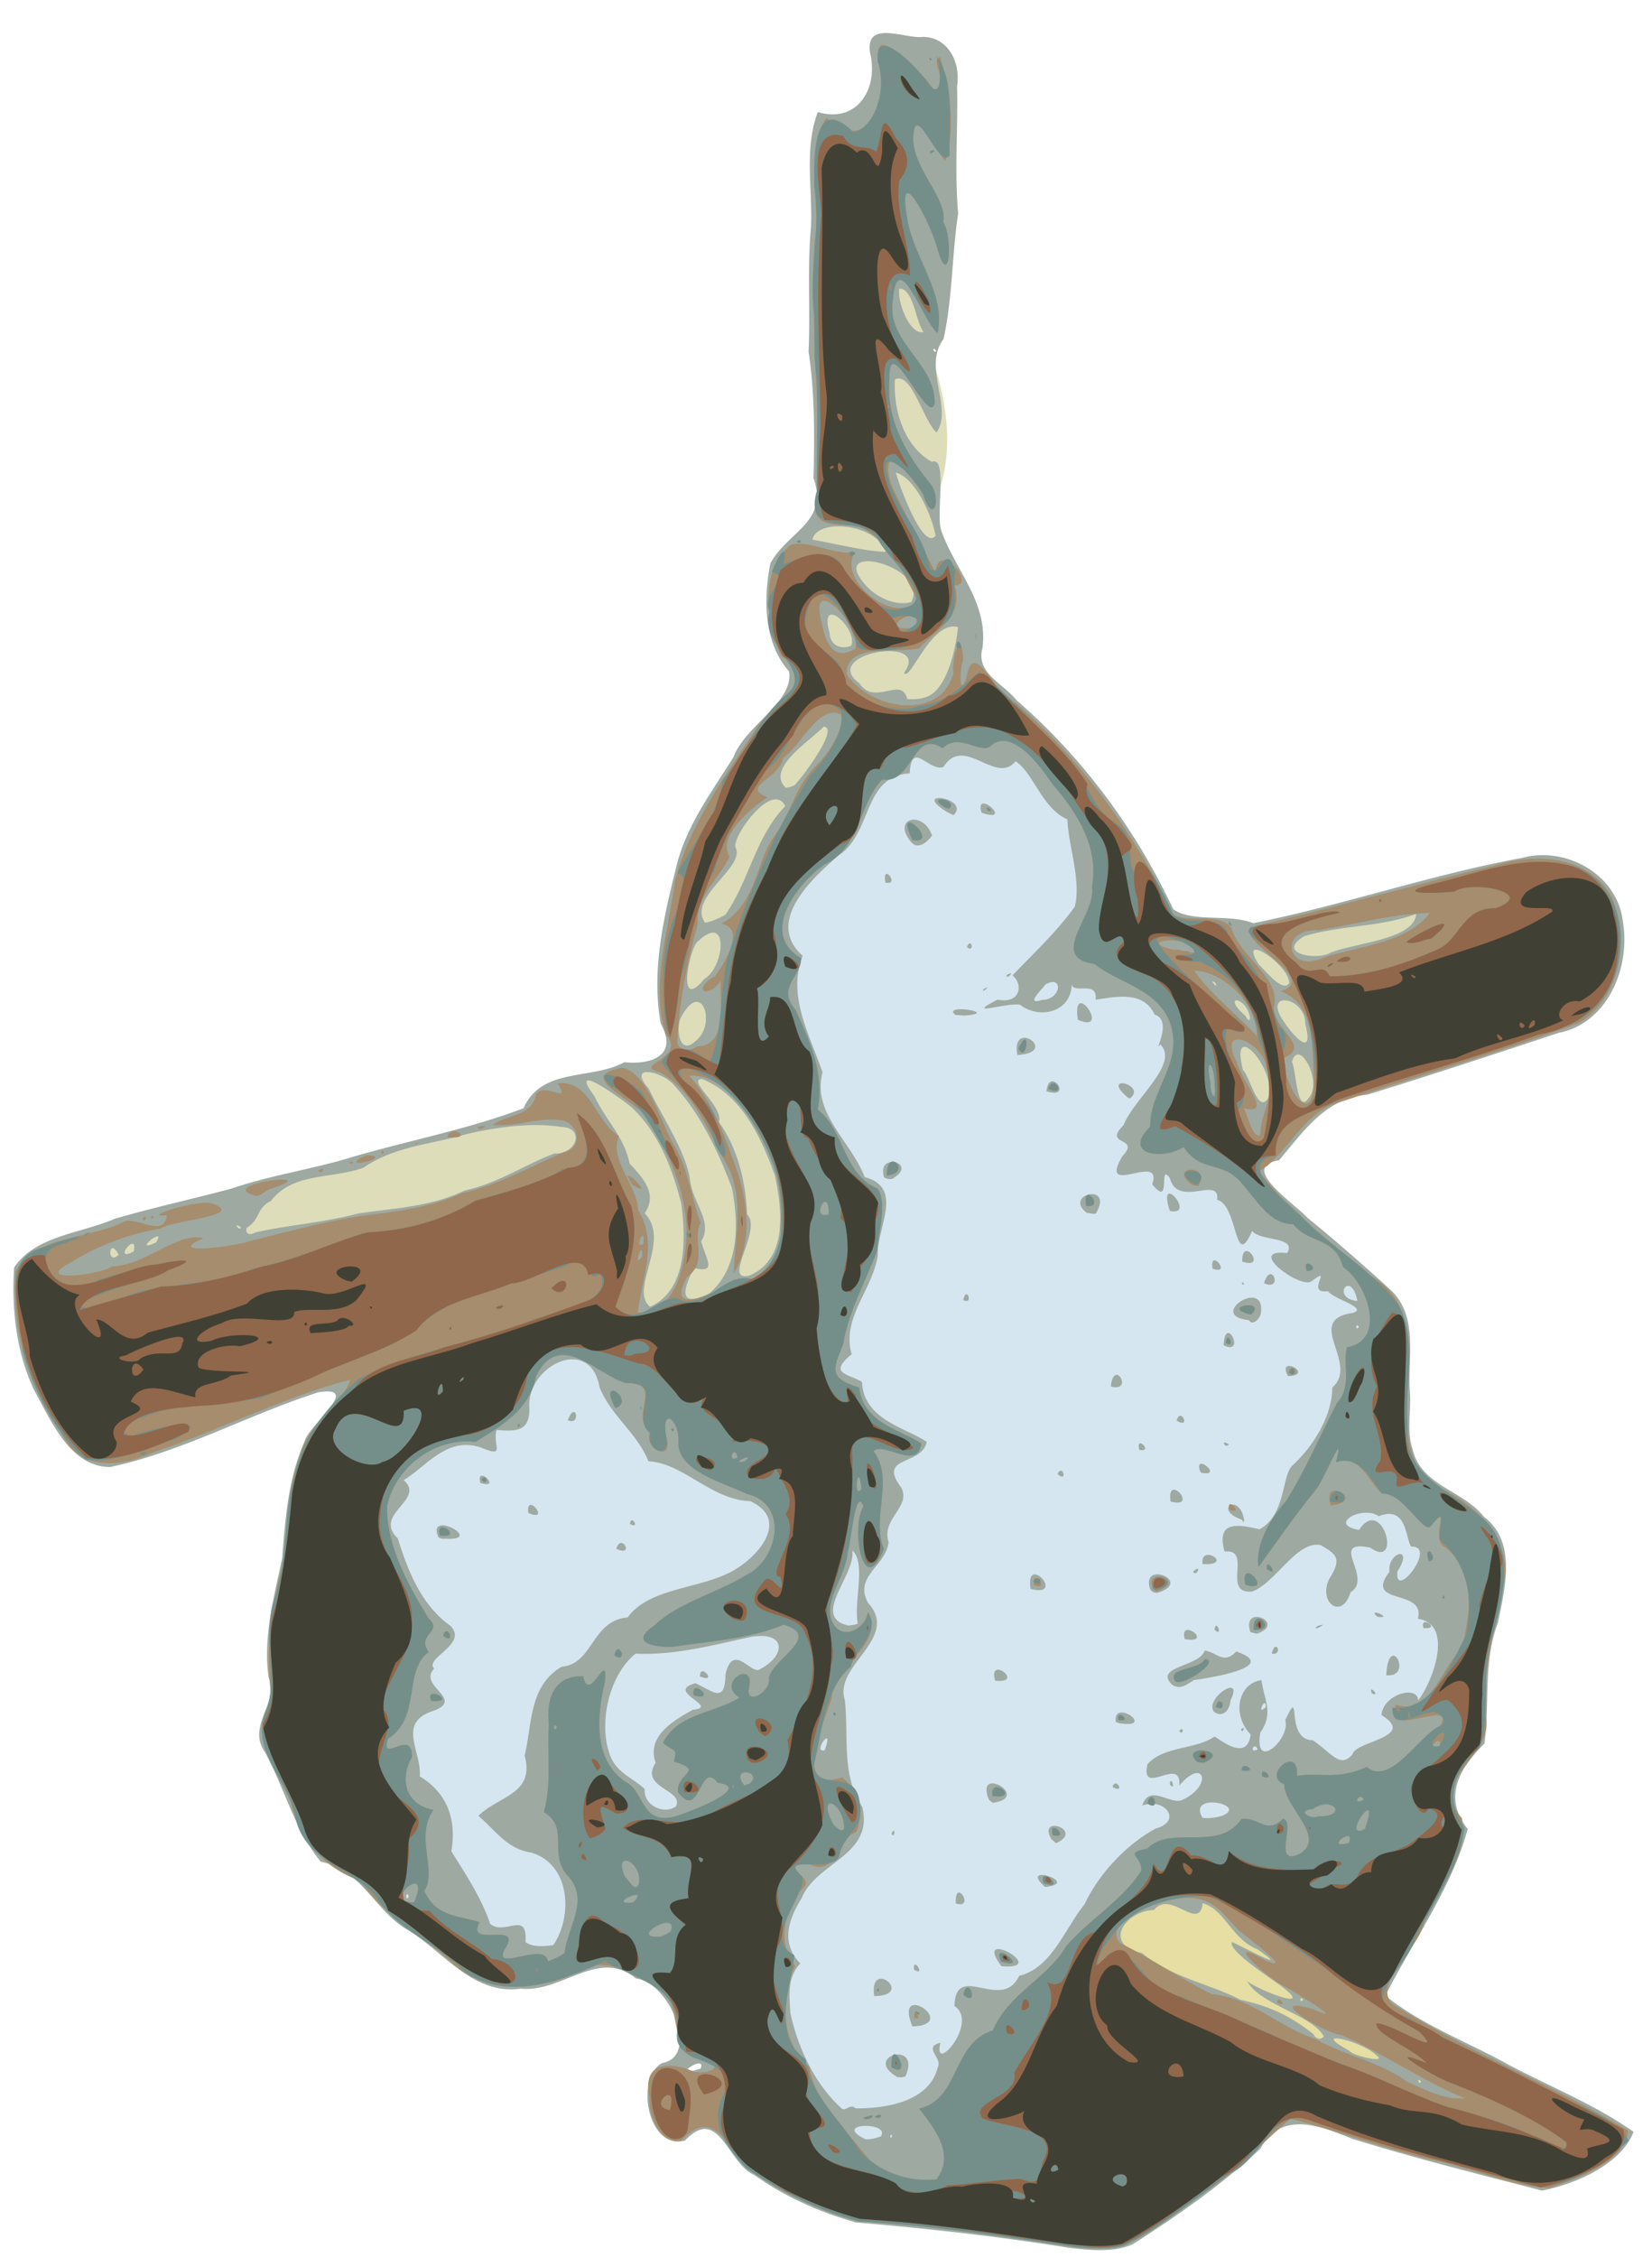 <svg xmlns="http://www.w3.org/2000/svg" viewBox="0 0 207.45 283.4" version="1.0"><path d="M87.689 167.186c-5.62-.096-11.24-.208-16.856-.284-5.328 3.304-8.616 9.144-14.192 12.104-4.316 2.728-8.636 5.456-12.952 8.18.764 13.24 1.02 26.544 2.572 39.716 1.792 3.66 1.06 8.868 3.976 11.708 2.6 1.8 4.952 4.104 7.708 5.58 4.108 1.096 8.212 2.188 12.316 3.284 2.96-2.868 5.768-5.956 8.824-8.692 5.632-2.628 11.26-5.252 16.888-7.88 2.616-6.1 5.588-12.14 7.984-18.28-.412-7.428-1.136-14.852-1.348-22.276l1.08-14.3-16-8.86z" fill-rule="evenodd" fill="#d5e6f0"/><path d="M9.973 156.618c11.392-3.56 22.676-7.484 34.136-10.804 7.672-2.124 15.368-4.16 23.212-5.568 1.46-.62 4.224.08 4.092-2.148.012-2.064.912-3.212 3.052-3.08 3.396-.904 6.892-.676 10.368-.688-.192-6.284-.384-12.572-.572-18.856 3.964-7.264 7.66-14.708 11.792-21.856 2.068-2.432 4.14-4.86 6.208-7.288-.972-3.244-2.496-6.408-3.12-9.704.204-2.248-.04-4.656.432-6.804 1.536-2.132 3.404-4.116 4.74-6.34 2.364-12.288 4.728-24.576 7.088-36.866 2.192 1.238 4.384 2.476 6.572 3.714-.392 4.464-1.164 8.984-1.316 13.416 2.104 5.848 3.32 12.292 1.124 18.32-.764 2.424.432 5.028.536 7.532.564 4.256 3.932 7.704 4.068 12.088.552 2.196.016 4.9 2.048 6.396 6.256 7.036 12.652 13.968 18.82 21.068 1.668 3.06 3.336 6.12 5.008 9.18 11.748-2.256 23.624-3.784 35.428-5.712-.196 1.52 1.232 3.952-.968 4.352-4.44 2.264-8.88 4.524-13.32 6.788-.36 4.476-.252 9.076-1.428 13.428-2.776 1.824-5.824 4.604-9.38 3.8-1.536-.424-3.848.308-4.872-.872-4.624-9.016-9.04-18.16-13.792-27.096l-18.24-24.972-12.856 4.284-13.432 19.144-2.856 19.144c2.476 5.808 4.952 11.616 7.428 17.428l-1.428 15.14c-4.572 2.288-9.144 4.572-13.712 6.86-5.308-1.036-10.372-4.752-15.884-3.244-12.332 2.252-24.684 4.556-36.88 7.444l-15.524 4.656c-2.188-7.428-4.38-14.856-6.572-22.284z" fill-rule="evenodd" fill="#deddba"/><path d="M109.117 93.758c-5.332 8-10.668 16-16 24 .084 5.408-.168 10.896.124 16.252 2.584 5.352 5.504 10.628 7.876 16.032.084 9.464-.204 18.976.172 28.404 1.172 5.292 2.944 10.56 3.736 15.868-1.536 8.532-2.632 17.156-4.456 25.628l-7.452 29.816c1.712 5.5 3.616 11.028 4.136 16.796 2.516 4.948 7.544 7.972 11.864 11.204h36c2.872-3.104 6.264-5.776 8.78-9.172 2.408-3.608 4.812-7.216 7.22-10.828-6.72-4.084-13.552-8.024-20.2-12.2-1.268-1.264-2.532-2.532-3.8-3.8 4-2.664 8-5.332 12-8h28c2.636-8.096 5.512-16.156 8-24.28-.104-3.968.212-8.064-.156-11.952-2.608-4.028-5.452-7.948-7.912-12.04-1.264-5.436-2.896-10.828-3.932-16.292v-7.436c-8-5.332-16-10.664-24-16-.112-8.06.224-16.256-.156-24.232-5.444-8.032-10.656-16.252-16.244-24.164-2.532-2.536-5.068-5.068-7.6-7.604-5.332 1.336-10.668 2.668-16 4z" fill-rule="evenodd" fill="#d5e6f0"/><path d="M151.401 235.474c-4.76 2.096-9.524 4.188-14.284 6.284 1.46 2.276 2.6 4.912 4.256 6.972 8.1 3.46 16.076 7.244 24.248 10.504 4.596 1.412 9.188 2.824 13.78 4.24-.512-2.12-.564-4.512-1.36-6.464-8.88-7.18-17.76-14.356-26.64-21.536z" fill-rule="evenodd" fill="#e6dea2"/><path d="M134.381 282.246c-8.912-1.448-17.9-2.444-26.888-3.208-4.636-1.308-8.948-3.228-12.796-5.98-3.316-1.396-4.4-8.828-8.672-4.304-4.64 1.312-6.352-7.792-2.892-9.728 4.776-.784 1.056-10.064-3.268-10.616-4.688-3.876-9.26 1.796-14.48 1.28-5.904.836-9.604-4.536-14.044-7.3-4.176-2.264-5.816-7.612-11.068-8.644-3.284-4.052-4.536-9.204-7-13.748-2.316-3.348 1.78-6.076.46-9.392-.724-4.92.668-10.068 1.696-14.94.396-4.988.752-10.04 2.816-14.688.54-2.116 7.32-7.056 1.748-6.172-8.848 2.824-17.064 7.46-26.188 9.392-5.04-.044-7.4-5.864-9.522-9.66-2.243-4.764-2.85-10.212-2.51-15.404 2.722-4.02 8.392-4.26 12.58-6.092 4.848-1.42 9.816-2.5 14.668-3.792 4.732-1.632 9.66-2.348 14.452-3.752 7.392-2.232 15.084-3.612 22.276-6.36 2.284-5.176 8.504-3.496 12.656-5.772 3.396.356 6.8-.844 4.572-4.84-1.22-6.552.36-13.3 1.936-19.652 1.236-5.164 4.432-9.392 7.192-13.812 1.468-3.976 7.652-6.932 6.972-10.78-3.216-3.648-3.204-9.064-2.34-13.548 2.136-3.956 7.412-5.232 5.42-10.692.124-5.324.176-10.62-.62-15.9.24-5.176-.176-10.34.296-15.513.236-4.835-.884-9.933.864-14.559 4.908 1.466 7.672-2.869 6.552-7.477-.588-4.174 4.444-1.669 6.624-1.96 3.272.003 4.784 3.35 4.312 6.168.132 5.333-.34 10.683.136 15.997-.796 5.227-.688 10.576-1.84 15.776-2.68 3.536 1.272 8.74-.884 11.72-1.672-1.512-3.144-7.72-5.216-6.648-.228 3.86 1.164 8.4 4.636 10.34 1.996-.792.52 6.38 1.152 8.536 1.688 4.964 5.964 9.072 5.208 14.812-.888 3.184 2.604 4.468 4.284 6.596 8.328 7.208 14.996 16.264 19.664 26.22 2.344 1.716 7 .532 10.048 1.764 11.348-2.288 22.328-6.096 33.712-8.188 5.54-1.532 12.028 2.052 12.708 7.98.988 5.708-1.876 12.768-8.052 13.972-7.98 2.648-15.96 5.276-23.992 7.756-5.356.456-8.024 4.616-11.148 8.256-5.152.776 2.012 5.468 3.56 7.188 3.568 2.908 7.088 5.992 10.452 9.064 3.536 3.324 2.152 8.384 2.424 12.68.216 2.42-.44 5.032.352 7.328 1.048 4.604 6.328 5.14 8.944 8.48 4.184 3.148 2.644 8.964 1.776 13.312-1.884 4.86-1.02 10.14-1.696 15.168-3.14 3.068-5.276 6.78-2.104 10.724-2.06 7.556-6.852 14.008-10.336 20.932 4.492 3.656 10.204 5.748 15.292 8.576 5.288 2.816 10.976 5.068 15.872 8.52-1.528 4.032-7.188 6.54-11.492 7.38-7.96-2.06-15.996-4.076-23.872-6.516-4.088-1.66-8.86-3.56-11.504 1.256-4.888 4.568-10.412 8.408-16.036 12.004-2.468 1.06-5.26.728-7.852.46zm-23.784-14.004c1.372-1.884-6.34-1.76-1.892.36.648.028 1.284-.152 1.892-.36zm1.444-.028c-.208-.644-.432.628 0 0zm-4.608-3.5c3.9.032 9.288-.864 10.324-5.16.668-1.128-1.952-2.536.344-3.076-1.048 4.212 4.936-2.568 1.752-4.62.16-5.716 5.936.872 8.132-3.788 4.112-1.008 5.644-5.816 8.208-8.976 1.884-4.012 5.416-7.604 8.928-9.512 3.408-.908 1.184-3.944-1.688-2.884.92-2.856 3.572.044 5.084-.736 3.876-1.812 2.64-5.432-.432-1.764.332-3.876-4.928 1.548-3.992-2.688 2.04-2.312 6.012-1.804 8.432-3.484 1.14.712 4.076 3.052 4.532-.256-2.448-2.508-1.52-6.468 1.348-6.812.348 2.508 1.564 4.12-.128 6.552-.9 5.068 3.816.844 3.124-1.548 2.18-4.64-.176 2.504 3.456 2.532 2.428 1.68 3.456 3.588 4.992 1.752.376-1.66 8.14-2.128 3.636-4.908.148-2.58 4.556-3.844 4.6-1.828 1.884-2.444 4.524-9.612-.036-10.264 1.024-3.88-6.848-1.592-3.572-5.892-.292-2.476 3.176-3.428 1.004-.056-.412 3.82 5.084-3.244 1.744-3.108-.752-.868-.456-5.264-4.092-3.82-1.992-1.444-6.516 1.036-2.468 1.72 2.952-4.48 5.48 5.12 1.388 2.216-5.372-1.072.488 3.8-2.456 5.604-1.044 3.54-4.124 1.328-2.68-1.664 1.64-2.584.928-3.092-1.092-4.252-2.984-.608-5.66 4.8-8.6 5.832-3.896.348.136-5.416-3.444-5.02-1.168-4.1 2.016-3.32 4.368-2.8 3.328-1.708 2.812-6.86 4.164-8.012 2.66-2.472 4.968-6.244 4.996-9.78 3.476-3.1-3.716-8.492 2.624-9.38 1.848-.664-2.4-1.684-3.176-2.716-2.996.404.856-3.432-2.08-1.24-1.368.984-8.368-4.156-3.044-3.548 1.248-2.128-3.34-1.436-4.396-2.776-2.276 5.184-1.716-3.224-4.392-3.912.376-3.116-4.912 1.12-5.936-2.716-1.528-2.116.3 3.884-2.22.764 1.436-4.18-6.9 1.844-3.752-3.512 2.412-2.512-2.548-1.252.156-3.904 1.188-3.196 7.112-7.788 4.6-10.132-.936 1.22 1.688-2.992-.712-3.764-1.404-3.104-5.1-2.16-7.396-1.868.32-2.484-2.868-.62-3-1.956-.036 3.504-4.008 4.508-6.5 2.592-1.876-.276-7.12 1.596-2.824-.636 2.916.572 3.256-1.924 1.888-3.04 2.592-2.728 5.448-5.356 7.812-8.62.852-3.312-.82-7.656-.92-10.972-3.192-1.376-4.324-5.948-6.52-7.296-2.472 3.056-6.452-3.404-9.052.716-1.848.648-3.98-3.496-4.24.804-5.904.336-4.672 7.552-8.924 10.3-3.44 2.988-9.26 8.356-4.508 12.608-1.964 4.964.808 9.76 2.496 14.628-1.356 5.144 3.504 8.544 5.292 13.156 4.996 1.312 1.5 6.352 1.644 9.812-.648 4.364-4.588 7.872-3.28 12.424-3.04 2.484-.384 2.444 1.296 3.476.192 4.824 5.776 5.824 8.128 7.544-.624 3.016-6.268 1.672-3.2 5.724 1.276 2.416-2.52 3.896-1.592 6.824-.264 3.008-4.436 4.304-2.576 7.644 4.064 4.46-4.368 7.848-2.912 12.208.496 4.576-.464 9.46 2.176 13.396 1.528 6.1-5.768 6.944-7.604 11.484-1.876 2.996-2.492 5.832-.16 8.188-1.676 1.76-1.38 3.976-1.256 6.192.924 4.392 3.108 9.052 6.532 12.096.56.16 1.028-.692 1.652-.092zm5.244-3.932c-4.496-2.624 3.108-4.74 1.024-.088l-.476.128-.548-.04zm1.908-6.352c-2.484-5.928 6.08-.232 0 0zm-4.808-3.812c-.688-4.872 5.228-.056 0 0zm5-3.32c-.192-1.832 1.572.972 0 0zm10.972-.436c-3.784-5.096 6.34.548 0 0zm-5.728-7.884c-.128-3.444 2.516.832 0 0zm11.208-2.064c-3.528-3.132 4.732-.46 0 0zm.8-6c-1.82-3.188 4.24-1.132.576.508l-.576-.508zm-20.072-.684c.528-1.156.4.812 0 0zm12.248-4.236c-1.928-4.52 5.436-.376.472.364l-.472-.364zm15.504-1.624c.364-1.372 1.708.924 0 0zm7.188-.348c.164-1.36.804 1.072 0 0zm1.18-6.716c.748-.716.452.768 0 0zm7.764-.164c.628-.672.216.696 0 0zm-15.724-.952c-.388-3.076 5.188.928.412.164l-.412-.164zm12.344-1.264c-1.332-1.612 3.848-5.036 2.052-1.416-.044 1.092-.92 2.26-2.052 1.416zm19.8-2.32c-.504-1.324 1.236.576 0 0zm-25.116-1.12c-2.228-2.292 3.48-2.196 4.136-4.256 1.64.276 2.336 1.788 3.968.12 5.596 1.916-3.364 3.328-5.304 3.584-.872.532-1.772 1.324-2.8.552zm-22.18-.468c-.94-3.284 3.852.392 0 0zm49.116-.684c.292-5.68 3.548.316 0 0zm-14.376-2.712c.456-2.052 1.484.252 0 0zm-10.924-1.824c-.8-2.888 3.824.62 0 0zm8.232-.884c-1.172-3.7 4.712-1.104.796.212l-.796-.212zm-4.496-.304c.152-1.532 1.148 1.096 0 0zm26.232-.212c-.528-1.772 2.392.26 0 0zm-13.288-.248c1.864-.6-1.14.928 0 0zm7.504-1.16c-1.472-1.328 2.256.316 0 0zm-28.504-3.38c-1.372-3.88 5.588-.988.82.388l-.46-.08-.36-.308zm-15.048-.108c-.708-4.624 4.568 1.124 0 0zm20.42-2.18c1.232-1.112.34.804 0 0zm1.188-.948c-.372-2.704 4.116.224 0 0zm4.924-5.572c-3.748-1.288-.252-3.576.296.112l-.1.212-.196-.324zm-8.944-2.276c-.56-3.784 3.664.972 0 0zm-14.2-3.448c.624-1.392 1.328 1.16 0 0zm17.976-.192c-1.136-2.78 3.132.664 0 0zm-7.692-2.844c-.6-2.02 1.876.328 0 0zm10.784-.544c-.744-.904 1.248.104 0 0zm-6.108-3.136c.5-1.824 1.848 1.16 0 0zm-8.268-4.276c.364-3.656 2.968.76 0 0zm22.26-1.304c-1.548-2.796 3.512-.164 0 0zm-8.096-3.872c.188-4.076 2.884 1.356 0 0zm3.172-3.164c-5.424-.544 2.268-5.536 1.488-.78-.124.548-.96 1.576-1.488.78zm-35.864-2.52c.396-1.94 1.348.692 0 0zm34.964-2.112c.288-.396.436.604 0 0zm2.8-.008c.956-3.048 2.456 1.124 0 0zm-6.472-1.828c-.404-2.708 2.544.896 0 0zm3.74-.88c-.088-3.46 3.292 1.092 0 0zm-19.54-6.128c-3.008-2.376 3.54-3.844 1.144.096l-.244.044-.9-.14zm10.448-.232c-1.692-5.216 3.472.692 0 0zm-35.868-4.18c-1.136-3.344 4.576-1.856.952.18l-.492-.012-.46-.168zm30.52-10.108c-3.436-2.996 2.564-1.576.32.176l-.32-.176zm-10.148-.74c.336-3.3 3.508 1.12 0 0zm-3.652-4.548c-.88-4.688 5.468-.328 0 0zm7.596-4.424c-.812-5.504 4.332 1.876 0 0zm-15.384-.616c-1.788-1.488 5.94-.204 1.044.084l-1.044-.084zm3.548-3.232c1.284-.74-.432.696 0 0zm2.892-1.768c1.264-.728-.084.728 0 0zm-4.992-3.512c.552-1.384 1.028.808 0 0zm-10.22-8.092c-.52-2.648 1.936.376 0 0zm3.34-4.96c-2.752-3.056 1.316-4.292 2.5-.972-.464.732-1.648 1.776-2.5.972zm4.376-3.916c-4.74-2.908 3.056-1.772.816.408l-.816-.408zm4.344.092c-.96-3.212 4.236 1.464 0 0zm55.184 159.288c-.632-.672-.22.696 0 0zm-90.464-1.604c.808-1.992-4.212 1.404 0 0zm84.944-1.584c-1.588-1.812-8.916-3.592-3.436-.628.328.612 4.72 1.568 3.436.628zm-6.688-2.468c-1.44-2.676-7.944-3.908-9.616-6.912 1.54 1.184 8.804 3.98 4.188.544-1.76-1.284-6.552-4.392-6.112-5.48 1.856.868 7.62 3.968 3.192.916-3.32-1.364-4.032-4.996-6.856-5.772-.428 3.676-4.044-1.764-6.112.848-3.548.064-6.596 4.34-1.504 5.404 3.628 3.04 8.46 3.844 12.34 5.86 3.756.828 6.264 2.032 9.184 4.328.24.528.896.82 1.296.264zm-2.596-4.592c-.448-.636-.448.632 0 0zm-94.16-6.852c2.524-3.704 2.112-10.276-2.864-11.644-2.988-.46-4.544-2.924-6.54-4.592 2.492-2.5 7.128-2.676 5.808-7.56.956-3.94.524-8.74 4.644-11.156 4.04-.376 3.704-5.796 8.296-6.196 2.492-3.496 8.304-3.58 12.228-5.368 3.508-1.436 8.616-6.72 3.164-9.232-4.888-.14-8.42-4.8-12.776-5-1.52-3.684-4.644-5.628-6.14-9.272-1.18-6.716-9.208-2.724-8.824 2.572.096 3.164-1.968 2.896-4.1 2.772-.604 1.804 1.272 3.56-1.932 2.216-4.268-1.508-6.924 2.392-9.756 4.076 2.86 2.452-3.936 4.252-.732 7.312 1.332 4.304 3.052 8.464 6.644 11.004 2.192 2.34-3.352 4.004-2.076 5.348-2.148 2.216 4.148 3.888-.32 5.372-4.328 1.568-1.224 5.044-1.492 8.156 3.52 2.104 4.64 5.532 3.968 9.404 1.76 2.836 3.82 5.9 4.872 9.108 1.828 1.572 4.736-1.796 4.44 2.3.984.688 2.364.52 3.488.38zm7.912-49.764c.636-2.088 2.38 1.092 0 0zm-22.324-1.436c-1.608-3.608 5.916.444.916.176l-.492.008-.424-.184zm24.032-1.696c.168-1.32 1.356.788 0 0zm-12.752-1.368c-.38-2.816 2.944 1.28 0 0zm-6.028-3.768c-.616-2.42 2.848.864 0 0zm10.996-7.872c.96-2.668 1.724.76 0 0zm-19.972 59.768c-.436-.932-.436.928 0 0zm102.084-10.092c3.524-1.376-4.416-3.088-2.416.24.812.112 1.632-.024 2.416-.24zm-68.544-1.196c1.048-2.124-4.624-2.284-2.552-5.476-1.168-3.316 2.216-5.292 4.688-6.652 3.488-.372-3.632-2.304.312-3.328 2.1.924 3.752 2.684 3.768-1.112.988-4.172 3.276.2 4.36-.668 3.284-1.716 3.28-4.784-1.148-4.044-4.788 1.032-9.552 2.336-14.5 2.104-3.288 2.684-4.604 8.46-3.328 12.392.732 2.552 2.956 3.144 4.48 4.616-.216 1.976 2.388 3.284 3.92 2.168zm3.016-16.312c-.04-1.844 2.336.944 0 0zm15.66 9.264c1.316-3.548-1.684.424 0 0zm54.376-.12c-.456-1.064-1.152.632 0 0zm1.02-5.304c.04-1.612-1.288 1.296 0 0zm-51.244-10.48c-.516-2.768 1.08-7.648-.688-9.196.512 3.084-5.328 8.38-.44 9.456l.704-.112.424-.148zm62.936-37.244c-.448-.632-.448.636 0 0zm-89.012-2.532c4.688-2.08 4.488-8.54 3.928-12.9-1.1-4.444-2.92-9.14-6.388-12.264-1.284-1.008-7.968-5.916-4.564-1.332 1.668 3.4 3.756 5.12 4.456 8.528 2.004 2.116 3.432 3.896 1.892 6.244 3.384 3.408-2.028 9.552.676 11.724zm88.824-.724c-.808-4.1-3.424-.336 0 0zm-81.384-.944c3.772-3.248 3.712-8.716 2.84-13.252-1.748-4.624-3.924-9.268-7.288-12.92-1.428-1.716-5.976-2.756-3.16.456 1.768 3.684 4.504 7.624 5.164 11.252.208 2.972 3 5.408 1.42 7.9.588 2.292 2.088 4.06-.908 3.368-1.284 2.532-2.14 5.152 1.932 3.196zm5.068-2.264c4.848-2.112 4.076-8.364 3.156-12.572-1.704-4.744-4.18-10.16-9.184-12.104-1.876.192 2.772 3.464 2.172 5.416 2.364 3.336 3.348 7.424 3.536 11.604 1.984 1.932-3.28 8.604.32 7.656zm-79.244-2.604c-1.284-2.448-1.508 1.5 0 0zm1.888-.408c.62-2.796-2.84 1.48 0 0zm2.804-1.128c1.484-2.328-3.252 1.52 0 0zm12.44-1.248c3.872-.9 8.716-1.256 12.916-2.384 4.528-.68 9.2-.84 13.404-2.896 4.128-.872 7.56-3.24 11.248-4.64 2.908.124 3.868-3.3.84-3.34-3.444-.584-8.164.008-11.988.94-4.34 1.26-8.956 1.504-12.792 4.172-4.016 1.468-8.84.544-11.652 4.192-1.816.876-1.32 2.348-3.012 3.352-.304.808.492.992 1.036.604zm-1.8-.696c-1.264-.728.084.728 0 0zm128.932-16.028c1.576-3.348-4.88-10.656-3.064-3.644.82.636 1.78 5.332 3.064 3.644zm5.164-.152c1.864-2.016-1.272-7.736-2.096-4.508.524.652.592 6.716 2.096 4.508zm-76.98-7.172c2.688-2.06.804-7.848-1.76-3.076-.756 1.172-.388 5.12 1.76 3.076zm76.568-2.136c.032-3.572-5.7-4.304-2.536-.076 1.132 1.688 3.652 4.396 2.536.076zm-6.936-.736c-.396-2.82-3.728-3.004-.608-.312.08.036.476 1.012.608.312zm-26.108-2.292c2.42-.016 2.7-3.2.424-1.948-.384.592-2.696 2.716-.424 1.948zm-42.436-2.624c2.58-1.448 3.22-8.632-.924-4.596-.996 1.16-2.544 8.844.924 4.596zm64.164.48c-1-.728.592 1.144 0 0zm9.288.06c.068-2.32-6.66-6.768-3.78-2.304.752.604 2.924 3.528 3.78 2.304zm5.256-3.872c3.216-1.228 10.508-1.664 10.688-4.832-4.396 1.652-9.456 1.408-14.056 2.792-3.7 2.252 1.804 3.096 3.368 2.04zm-76.024-4.764c3.036-4.428 3.692-9.616 7.484-13.612-1.584-3.276-6.816 3.972-6.224 5.232 1.224 2.484-6.156 6.3-3.82 9.432a8.524 8.524 0 002.56-1.052zm8.672-16.228c1.268-1.38 5.592-7.236 3.648-7.356-1.764 1.828-7.304 5.268-4.764 7.676l.596-.104.52-.216zm16.704-11.148c2.988-1.304 3.744-8 3.816-8.7-3.356-.968-6.092 7.056-6.776 5.716 3.56-4.856-10.732-2.412-5.632 1.308 1.924 2.98 5.332-.96 6.012 1.992.868.08 1.768.028 2.58-.316zm-9.608-6.376c.892-2.144-4.14-6.64-2.712-1.584.096 1.536 1.392 2.14 2.712 1.584zm7.536-5.48c2.448-4.436-10.532-7.728-5.852-2.272 1.288 1.6 3.796 2.84 5.852 2.272zm-3.2-6.304c-1.052-3.472-8.58-4.328-9.212-1.524 2.928.508 6.776 1.484 9.212 1.524zm6.272-2.036c-.564-2.812-2.636-7.28-5.012-7.92.576 2.044 3.52 9.904 5.012 7.92zm.068-23.184c-.536-.792-.376.428 0 0zm-1.588-2.376c-1.04-1.432-1.228-5.416-3.04-5.46-.296 1.656 1.332 5.908 3.04 5.46z" fill="#9ea9a1"/><path d="M135.233 282.162c-9.108-1.328-18.228-2.752-27.424-3.256-5.136-1.388-9.772-3.684-14.108-6.696-2.224-2.82-4.304-7.724-8.112-3.484-2.68.636-4.22-3.184-4.028-5.444-1.048-4.792 3.12-4.304 5.652-3.14 3.124.384 3.412-1.524.336-1.648-4.104-.848-1.188-8.532-6.12-9.652-3.636-1.98-6.728-3.356-10.448-.532-4.796 1.684-10.608 1.8-14.42-2.072-3.872-3.472-8.388-5.7-11.272-10.08-4.528-1.536-7.788-5.172-8.764-9.9-1.712-3.948-5.632-8.56-2.368-12.776-.828-4.952-.304-10.084.824-15.092 1.464-5.076.596-10.468 2.68-15.42.576-3.86 5.668-7.148 6.308-9.736-8.468 2.2-16.304 6.292-24.6 9.068-4.224 1.932-9.428 2.532-11.737-2.5-4.204-5.8-6.145-13.028-5.695-20.152 2.552-4.632 9.296-4.012 13.652-6.276 1.64-.664 5.056 2.144 5.356-.792-3.672.344 4.388-2.168 5.82-1.432 4.1 1.544-5.188 2.044-6.532 3.076-4.268.744-7.948 2.16-11.605 4.424-4.404 2.424 3.853 1.44 5.501.352 3.92-.044 8.348-4.436 11.388-3.524-5.18 2.276 4.444.944 5.988.312 4.604-1.144 9.296-2.412 13.96-3.152 4.192-.468 8.596-1.04 12.548-2.824 4.532-1.04 8.516-3.292 12.72-5.128 2.624-.564 1.944-3.66-.26-4.044-3.148-.376-5.576.872-8.604.592 2.112-1.448 4.896-1 5.476-3.92 1.308-1.46 4.376 1.512 2.676-1.308 4.144-.456 4.704 4.808 7.688 6.632-1.272 2.908 2.284 6.14 2.424 9.272 2.496 4.112.524 8.416-.064 12.88 4.54.152 5.82-5.324 6.108-8.948.332-5.316-1.784-10.228-4.428-14.692-.932-2.788-10.188-5.94-3.568-7.104 3.076.74 4.648 6.396 6.264 9.424 1.956 2.948 2.448 7.288 3.536 10.056-1.144 2.088 1.012 4.912-1.72 6.816-2.932 5.348 4.232 1.7 5.884.328 3.168.876 6.26-3.18 5.88-6.272.16-3.436-.068-6.86-1.636-9.992-1.896-3.884-5.164-9.588-9.84-9.36 3.068 3.48 4.492 7.72 6.012 11.96 1.304 4 1.984 8.964-.42 12.88.14-4.348 1.324-8.98-.636-13.24-2.476-4.204-4.1-9.364-8.576-11.988-3.824-1 3.552-1.644.636-4.86-1.888-6.352.388-12.768 1.164-19.056 1.76-7.008 6.064-12.904 9.972-18.848 1.664-3.34 8.416-5.916 3.352-9.584-1.8-4.22-2.708-10.56 1.212-13.872 2.144-.736 5.248 1.22 8.028.94-2.088 3.552 4.96 9.108 7.984 6.136-1.824-3.56-3.796-8.084-7.852-9.556-2.78-.024-6.088.144-4.812-3.94-.076-5.732.192-11.452-.336-17.164.06-5.5-.548-10.988.272-16.462.044-4.401-1.252-9.995 1.22-13.588 3.048 2.866 5.832 1.798 6.56-2.273 1.448-2.052-2.292-9.498 2.408-5.933 1.756 1.553 3.664 3.187 4.7 4.965 1.896-1.421-.772-3.772.608-4.398 1.288 4.058 1.936 9.132.676 13.03-1.256-1.263-4.088-7.366-4.048-2.631.152 3.82 4.38 7.535 3.772 10.32 1.268 2.015.764 8.894-.828 3.001-.932-3.196-5.068-11.157-3.664-3.283.8 4.77 4.924 9.464 3.768 14.224-1.872-1.6-4.988-11.109-5.604-4.196-.864 5.38 5.312 7.844 5.252 12.992-.692 3.18-5.82-9.452-5.672-3.12-.504 5.116 2.128 9.616 5.244 13.376 1.296 1.976.216 5.06-1.016 1.212-1.42-2.28-5.588-7.252-4.072-1.388 1.704 3.72 3.84 7.64 5.596 11.148.448-4.192 5.248 1.7 2.44 1.652 1.164 3.908-2.248 5.552-4.512 7.916-2.824.592-9.324-.728-9.036 3.26 2.8 4.292 11.688 6.064 13.38-.148-.236-1.904.996-5.964 1.24-1.696-.656 1.788-.352 5.384.596 1.42 1-3.62 3.744 3.476 5.972 3.992 7.572 6.548 13.628 14.7 18.32 23.5.244 5.968 6.596 1.956 8.776 4.748 1.156 3.86 6.384 6.292 5.324 10.084.232 3.02 4.672 4.74 1.324 6.228-.36 2.876 3.452 9.424 3.728 3.092-.304-3.98.416-9.68-4.168-11.444 4.956-1.532-5.352-6.084-3.816-8.044 10.232-2.38 20.324-5.248 30.532-7.704 5.192-1.656 11.816-1.38 14.844 3.904 2.24 5.28 1.144 12.708-4.068 15.796-10.08 3.756-20.412 6.716-30.6 10.148-4.288 1.356-6.48 6.94-9.624 8.472 3.872 5.228 9.204 9.008 14.08 13.22 4.988 2.756 5.016 8.544 4.644 13.504-.228 4.764-.712 11.42 4.784 13.452 4.432 2.36 8.564 6.744 7.096 12.184-.904 5.248-2.604 10.396-2.22 15.808 1.564 5.224-7.416 8.064-2.912 13.06 1 4.724-2.94 8.916-4.704 13.08-.656 3.344-6.72 7.808-3.94 10.332 9.46 5.936 19.948 10.036 29.496 15.82-.064 3.648-6.34 6.168-9.968 7.232-4.716-.296-9.424-2.4-14.136-3.436-6.192-1.36-12.104-3.72-18.24-5.26-3.092 2.492-6.284 6.132-9.86 8.604-3.884 2.468-7.304 5.936-11.684 7.48-1.752.296-3.544.212-5.304.056zm-17.644-8.536c2.34-3.068-.052-6.14-2.156-8.884 5.1-1.144 4.08-8.212 9.264-9.824 1.88-4.572 6.808-6.484 9.224-10.6 2.928-3.384 7.004-5.712 9.376-9.4.24-1.868-2.384-2.228.764-2.808 2.98-3.072 8.916.524 11.848-3.732 2.308-.224 3.092 2.028 5.212-.036 1.7.408-1.464 6.052 2.084 4.428 3.456-2.132-1.892-5.752-1.944-8.752-2.908-1.136 1.936-5.108 1.596-1.044 2.828-.484 4.996.576 8.768-1.116 3.02 2.484 6.692-4.116 9.188-5.148 2.408-3.732-7.796 2.052-5.496-2.664 4.356 1.428 5.596-4.6 8.272-7.088.964-4.244 1.92-9.304-2-12.62-2.348-.96 1.024-6.08-1.912-2.744-.912 1.132-3.436-4.228-6.152-4.076-1.864-1.704-2.692-4.94-5.768-3.924 1.216-4.848-1.464 2.36-2.612 3.56-2.708 3.324-4.66 6.212-7.1 9.58-.452-2.24 1.06-5.64 3.46-8.26 2.484-3.988 4.232-8.176 6.392-12.324 1.972-2.136.632-5.152 1.272-6.992 4.956-.84 2.608-7.936-.516-10.092-1.028-3.84-4.316-2.864-6.248-5.364-3 .004-4.584-3.048-6.608-5.3-2.484-2.748-4.924-1.104-7.168-4.392-2.7 1.732-7.76.928-4.188-2.548-.084-4.556 4.148-7.944 2.556-12.876-1.6-4.504-6.54-5.1-9.552-7.56-6-.804.304-6.176-.32-9.732.892-4.868-1.788-9.2-4.988-12.884-1.532-2.328-5.216-7.204-7.804-4.688-1.336.932-3.94-1.788-5.964.22-3.772-2.532-3.724 4.6-7.568 3.908-3.048 3.156-2.652 8.524-7.352 10.744-3.444 2.488-8.108 8.644-2.852 11.724-.004 2.42-3.116 3.592-.724 6.44 1.904 4.084 3.66 8.104 2.812 12.544 3.4 2.636 3.168 8.136 7.516 9.936 1.26 1.752.092 5.568-.06 7.804-1.456 3.864-3.632 7.732-4.284 11.816-1.32 3.12-1.752 4.208 2.012 5.344.556 4.488 5.2 5.308 7.816 7.036-.432 3.48-4.7-.288-5.98.956 2.676 3.744-.376 8.248 1.296 12.292-2.632 6.536-4.216-2.752-2.564-5.356-1.04-2.7-1.572 4.716-2.004 5.78-.14 2.908-3.072 5.952-1.944 8.696 1.284 2.68 4.324.708 4.444-1.188 2.264 4.208-4.4 6.58-4.48 10.82-.96 2.952-5.1 11.924 1.292 9.932 2.136 1.644 2.848 4.34 1.776 6.872-2.288.56-2.464 6.372-6.608 3.624-3.524 1.564 2.368 1.656-.596 3.892-2.088 2.944-2.548 6.904-.444 9.256-1.936 4.008-1.824 9.672 1.728 12.66.788 4.64 4.704 7.924 7.48 11.616 2.232 1.9 5.612 2.944 8.508 2.536zm-9.216-7.688c2.216-.968.864.572 0 0zm1.48-.2c1.4-.748.656.672 0 0zm2.104-6.18c-.188-4.416 2.816 1.712 0 0zm2.872-6.26c-.12-1.992 1.116.764 0 0zm6.128-2.86c.7-2.7 2.068 1.788 0 0zm-10.84-.604c.432-.628.212.648 0 0zm15.616-3.544c-1.428-2.992 3.868 1.2 0 0zm5.308-9.856c-.756-2.464 3.132 1.048 0 0zm1.16-6.028c-.664-2.308 2.368.58 0 0zm11.876-3.984c.58-2.292 1.812 1.252 0 0zm-19.416-.904c-.548-2.744 3.76.396 0 0zm33.836-2.484c-.324-1.66 1.988.696 0 0zm-2.548-.748c-.144-1.444 2.336.388 0 0zm-5.612-1.056c-2.448-2.364 4.648-1.488.776.112l-.776-.112zm-9.884-5.264c-.32-1.588 1.888.304 0 0zm-35.856-.768c.448-.632.448.636 0 0zm48.08-.9c.588-1.904 1.592.864 0 0zm-5.12-3.26c-1.008-1.704 2.944-1.276 3.76-2.732 2.096.224-3.156 3.688-3.76 2.732zm9.888-6.384c-.3-3.216 3.396.08 0 0zm23.708-4.124c.432-.628.212.648 0 0zm-36.336-.984c-1.436-3.004 4.548-1.144.392.276l-.392-.276zm-14.992-.512c-.248-2.368 2.14.736 0 0zm26.568-.064c-.764-3.772 3.712 1.164 0 0zm2.696-1.96c-.192-1.776 1.732 1.216 0 0zm20.312-.984c-.684-2.784 1.496-.076 0 0zm-25.012-6.492c-.472-1.888 1.968.848 0 0zm12.74-.496c-1.36-3.908 4.672-.584 0 0zm-5.336-16.612c.408-1.868 1.84.68 0 0zm-7.868-3.824c.16-1.76 1.324.848 0 0zm3.172-3.548c-4.144-.964 2.208-2.044 0 0zm7-5.468c-.756-2.08 2.092-.064 0 0zm-27.688-8.164c-.604-3.228 2.52.28 0 0zm13.3-2.66c-3.296-2.4 2.636-2.712.756.156l-.756-.156zm-38.336-1.184c-.02-3.796 3.288-.244 0 0zm20.276-10.868c.652-2.048 2.428 1.12 0 0zm-3.752-5.06c1.536-3.356 1.112 2.068 0 0zm-13.308-26.18c-2.54-5.204 3.744.604 0 0zm9.5-3.664c-.652-1.028 1.008.208 0 0zm-5.388-.4c-2.744-1.676 1.812-1.076.464.14l-.464-.14zm65.256 162.052c-5.36-2.224-10.136-5.576-15.428-7.928-2.464-.288-10.196-5.196-3.576-3.248 4.728 2.14-2.836-2.504-4.1-3.12-1.992-1.068-7.46-6.176-2.056-3.072 4.14 1.816-2.312-2.94-3.292-3.776-1.676-1.724-2.996-3.988-6.172-4.028-2.8-.152-11.092 2.66-8.728 5.64 3.992 1.984 7.672 4.532 11.56 6.44 5.116.504 8.256 4.076 13.048 5.656 3.668 2.068 8.104 2.856 11.52 5.368 2.208 1.004 4.796 2.304 7.224 2.068zm-23.532-11.972c-.14-1.32 1.504.724 0 0zm-89.548-6.248c.516-3.704 3.348-6.88.168-9.996-2.1-2.92.452-5.768-2.748-7.732 1.044-3.832.36-7.212.636-11-.348-3.044.5-6.172 4.296-6.04.744 3.668 3.2-3.688 2.724.724-1.04 4.356-1.424 9.728 2.52 12.484 2.472 1.128 1.968 5.38 6.068 4.44 1.88-.488 10.2-3.72 5.588-4.28-2.276-3-2.204 4.976-5.004 1.14-.208-2.356 3.472-2.636-.488-3.792.456-1.796-.052-1.228-1.376-2.36 1.816-3.724 6.456-3.684 9.62-5.692-3.156-1.844 2.18-5.032 1.132-1.036-.18 2.216 2.964.052 2.524-1.432.584-2.456 6.788-5.272 1.852-6.684-4.084 1.776-9.296 2.076-13.904 2.78-2.296.084-5.556-.46-2.348-2.652 3.096-2.944 7.96-4.1 11.664-6.404 3.836-1.852 5.368-8.896-.008-10.136-2.972-1.44-8.5-2.792-8.604-6.312.268-2.888-2.22-4.9-1.532-.928 1.092 3.284-2.824 1.876-2.064-.54-2.652-2.112 1.94-6.152-2.964-6.136-3.652-1-8.328-6.828-11.308-.916-.784 4.316-4.544 6.392-7.62 8.3-5.016-.608-10.016 3.112-11.088 8.008-.156 4.952 2.704 10.064 5.204 14.16 1.92 1.676-1.596 1.968.012 4.224-3.236 2.304-.888 8.244-5.128 10.9-.968 3.324 3.064-1.496 3.032 2.26-1.56 2.74-.884 5.996 2.7 6.656-2.4 3.288.512 7.676-1.152 10.168 1.42 3.26 4.264 3.084 6.944 3.92-1.892 3.428 5.72-.348 3.1 3.492-1.528 2.876 5.208-1.168 5.476 1.444.72-.28 1.44-.588 2.076-1.032zm-16.7-31.664c-1.032-2.172 3.488.24 0 0zm32.944-.7c-.48-2.36 3.056.764 0 0zm-9.976-5.032c.544-2.228 1.8 1.188 0 0zm-21.488-2.448c.456-1.824 1.7 1.224 0 0zm-.436-12.616c-.632-2.508 3.188.452 0 0zm5.228-7.016c.74-.94.9 1.088 0 0zm23.828-6.26c.448-.632.448.636 0 0zm-19.272-.528c.432-.632.212.644 0 0zm12.284-2.172c-2.376-4.38 2.652-1.02 0 0zm6.94 65.712c1.104-2.956-5.636 1.012-1.248.636l.716-.308.532-.328zm-32.224-3.672c2.292-5.416-4.4.26 0 0zm27.5.024c2.388-2.34-3.68.424 0 0zm.732-2.356c.5-2.744-3.356-4.48-1.74-.836.448.292 1.228 2.056 1.74.836zm89.168-5.128c.84-2.324-3.356.92 0 0zm1.996-1.736c2.156-6.06-3.272 1.644 0 0zm-65.444-.74c-.444-2.884-3.248-3.68-1.444-.08.22.508 1.816 1.88 1.444.08zm59.58-.852c3.904.04 1.812-2.676-.656-.932-2.248.204-.196 1.404.656.932zm5.716-2.068c-.452-1.232-1.612.868 0 0zm-79.148-1.808c-.304-.304.152.988 0 0zm2.064-.264c1.752-1.524-2.644-2.28-.7.268l.7-.268zm86.628-4.732c.3-1.668-2.156.892 0 0zm-110.86-2.304c-.504-.9-.488.896 0 0zm38.256-29.968c-.464-4-1.124 1.692 0 0zm-14.66-3.444c1.608-1.344-2.276.536 0 0zm-.924-.444c-.292-1.884-1.492.692 0 0zm-12-25.196c.312-2.652-1.344 1.648 0 0zm.172-1.692c.352-2.684-1.312.972 0 0zm23.292-3.668c.072-3.924-2.488.804 0 0zm54.2-10c.008-3.024 2.196-5.192.728-8.4-.276-3.26-6.332-5.756-3.676-.688.688 2.576 4.656 6.776.844 5.756.48.712 1.148 4.016 2.104 3.332zm-5.752-6.272c.008-2.976-1.272-3.572-.508-.22-.108 1.652.812 2.584.508.22zm-64.964-4.832c3.92.028 2.792-5.84 2.936-8.192-1.64 2.34-3.752 1.14-.696-.608 1.432-1.964 3.792-6.06.788-6.584 4.364-2.392 4.472-7.96 6.48-10.744 2.68-3.8 2.44-6.028 5.596-9.28 1.444-1.496 3.256-4.208 2.972-6.22-2.708-1.464-5.092 3.92-7.308 5.44-.384 2.624-5.408 3.504-1.944 4.94-2.12 1.356-6.36 5-4.776 7.404-.84 2.228-4.376 5.132-3.968 8.424-1.296 4.712-2.392 9.956-2.596 14.9.2 1.172 1.8 1.164 2.516.52zm70.216-2.1c-.388-3.776-4.528-7.36-7.8-7.392 2 3 6.228 6.24 7.84 8.252l-.04-.86zm8.492-9.044c4.44-1.452 10.572-1.856 13.276-5.596-4.652.1-9.296 1.424-13.948 2.168-5.276-.212-3.964 5.612.672 3.428zm-16.196-.964c-1.392-2.052-7.524-1.04-2.672.008.34-.256 3.496.888 2.672-.008zm-42.696-37.772c.98-2.892-6.224-10.188-4.088-2.932.412 2.224 1.424 4.472 4.088 2.932zm7.64-2.924c.972-3.128-5.404.68-.532.324l.532-.324zm-97.132 74.436c.928-.82.264.764 0 0zm1.048-.176c.448-.632.448.636 0 0zm12.908-2.764c-4.66-1.424 9.252-3.108 2.284-.836-.74.112-1.5 1.264-2.284.836zm47.616-1.264c-2.432-3.508 3.372 2.032 0 0zm-39.5-1.804c1.208-.788.408.688 0 0zm3.856-.952c.68-.576.7.312 0 0zm.892-.096c1.136-1.676 4.5-.52.484.076l-.484-.076zm3.136-1.248c.448-.632.448.632 0 0zm4.348-1.18c.976-.152-.304.3 0 0zm3.988-.744c.528-1.832 3.512.408 0 0zm3.84-1.256c1.916-.564-.012.708 0 0zm62.496-61.588c.064-1.344.168 1.408 0 0zm-5.736-60.876c1.264-.731-.08.727 0 0zm-.088-11.673c.292-.395.44.604 0 0z" fill="#a58d6e"/><path d="M135.233 282.162c-9.108-1.328-18.228-2.752-27.424-3.256-5.136-1.388-9.772-3.684-14.108-6.696-2.708-2.864-4.736-5.72-2.756-9.384 1.336-5.448-7.112-2.784-5.816-8.324-.096-5.228-5.688-6.196-9.172-8.248-5.32 2.396-12.128 5.076-17.496 1.388-3.468-3.62-8.728-5.236-11.264-9.58-3.264-3.528-8.784-4.348-10.08-9.716-.644-4.532-5.5-8.252-3.896-13.028 1.972-4.5-.48-9.752 1.276-14.676 1.744-5.044.992-10.436 2.544-15.484.896-4.896 4.344-8.896 7.96-11.996 6.752-3.524 14.424-4.56 21.492-7.256 2.816-1.292 10.656-2.192 8.876-6.016-1.98 1.68-1.364-3.56-4.232-.976-4.26 1.408-8.604 2.664-12.812 4.204-4.372 1.328-6.424 4.812-11.012 6.48-4.688 1.996-9.552 3.656-14.236 5.808-4.196.988-8.668.776-12.788 1.748-1.552.472-7.26 2.116-3.708 3.172 2.136-.988 11.288-2.932 5.34.412-3.824.884-7.548 3.172-11.172 2.504-4.068-3.556-6.411-8.652-7.916-13.66.145-4.328-3.43-11.616 2.783-13.02 1.684-.752 7.225-2.204 2.336-.38-5.717 1.132.906 7.932 4.289 4.552 2.612-.844 11.1-3.172 10.688-2.108-4.164 2.236-9.156 2.968-13.216 5.188 1.576 1.416 6.24-1.592 9.22-1.952 4.196-.756 8.584-.804 12.676-2.504 4.784-1.04 9.332-2.84 13.912-4.512 4.924-.352 9.688-1.392 13.904-3.88 3.704-1.472 8.08-2.008 11.288-4.2 4.76-.028 2.52-4.736 1.736-7.024 3.744 2.752 4.572 7.772 6.784 11.62 1.292 4.408-.8 9.348-1.964 12.716 3.164 3.192 6.016-2.588 8.52-.692 3.596.436 5.172-3.664 8.712-2.788 4.52-2.62 3.98-8.46 3.096-12.816-1.74-5.812-5.432-11.94-11.508-13.792-2.964.992 4.384 4.384 3.72 7.144 1.324 1.38 2.02 6.696-.048 2.448-.648-3.932-5.388-8.292-6.676-10.188 1.132-2.5 4.536-1.988 5.948.212 1.708-3.9 1.36-8.428 2.144-12.584 1.32-4.756 3.124-9.268 5.192-13.72 1.432-3.544 3.5-6.808 5.364-9.916 1.776-1.904 4.488-5.316 3.896-8.096-4.372-3.916-6.184 5.36-9.44 7.416-2.512 3.852-5.24 8.036-6.484 12.616-2.636 4.232-2.848 9.288-4.356 13.948-.06 2.328-1.312 10.548-1.916 4.072-.348-4.972-.276-9.432 1.932-13.756 1.372-2.944-.016-4.34-.356-3.836 2.012-3.916 5.164-7.408 5.792-11.852 2.932-3.372 4.456-7.896 8.088-10.8 3.372-2.844-3.732-6.284-2.2-10.284-1.264-2.276 2.844-4.364.248-4.988.672-1.884 2.036-4.172 1.432-.996 2.284-.8 6.144-2.728 7.796.888 1.884 2.512 4.668 5.644 7.116 4.64 5.14-.904-2.444-6.58-3.168-8.988-2.604-2.824-9.28.176-7.528-5.788-.064-4.596.184-9.844.02-14.084-.456-2.452-.252-3.96-.332-7.8-.8-5.448.88-10.89-.032-16.328-.032-3.582-.172-11.824 4.984-6.735 2.956-.884 4.128-5.996 3.004-8.847-.572-5.28 5.632 1.326 6.588 3.038 1.604 1.656 1.348-2.602.744-3.789 2.424 3.04 1.556 8.52 1.688 12.489-1.464 1.867-4.46-7.686-4.576-1.962.152 3.82 4.38 7.534 3.772 10.32 1.268 2.015.764 8.894-.828 3.001-.932-3.196-5.068-11.157-3.664-3.283.8 4.77 4.924 9.464 3.768 14.224-1.872-1.6-4.988-11.109-5.604-4.196-.864 5.38 5.312 7.844 5.252 12.992-.692 3.18-5.82-9.452-5.672-3.12-.504 5.116 2.128 9.616 5.244 13.376 1.296 1.976.216 5.06-1.016 1.212-1.388-2.708-5.408-6.124-4.584-2.752.768 4.16 4.588 7.372 5.364 11.792 1.236 2.096 2.064-3.536 3.256.608-.52 2.604 1.012 5.832-2.312 7.048-1.74 3.092-9 3.34-10.024 2.424-.512-2.964-5.124-10.708-6.408-3.796-1.02 4.212 5.116 4.292 4.668 8.052 2.452 2.972 6.644 4.188 9.5 3.204 3.448-.408 5.396-2.536 7.588-4.32 3.896 2.94 7.1 6.832 10.56 10.28 3.14 2.532 2.912 6.468 6.472 8.672 2.832 1.564 1.336 5.076 2.408 6.208.872-4.036 4.192 3.832 4.972 5.408 2.38 1.6 6.736-.624 6.976 3.18 3.492 3.016 4.972 6.656 6.204 10.776 2.42 1.5-1.148 4.096.94 7.32.8 4.548 4.172 3.296 3.756-.716-.404-4.612-.828-9.152-3.256-13.204-.284-2.744-9.236-5.932-3.032-6.056 2.692-.296 8.184-2.248 9.268-1.636-3.2.768-10.768 2.376-5.5 6.268 1.812 2.388 3.224-.388 4.248 1.732 4.812.032 9.52-1.56 13.824-3.504 2.524-1.344 2.98-5.156 6.988-5.036 5.428-1.928-3.036-3.592-5.156-2.104-2.664.268-8.092.376-2.46-1.012 5.316-1.268 10.848-3.552 16.368-2.396 4.724.792 7.292 5.62 6.94 10.104-.128 4.548-3.016 9.52-7.816 10.376-8.876 3.304-18 5.872-26.992 8.812-3.7 2.02-8.788 2.316-8.496 7.272-5.592 1.036 2.08 6.184 3.676 8.092 3.784 3.728 8.604 6.428 11.784 10.704 2.444 4.476.628 10.076 1.116 15-.844 5.928 4.964 8.076 8.636 11.12 4.992 3.34 3.516 10 2.164 14.856-1.776 4.692-.18 10.052-1.788 14.62-3.184 2.736-4.476 6.404-1.868 9.996-.688 5.096-3.964 9.464-6.24 13.992-1.068 3.676-7.688 8.112-1.12 9.708 5.14 3.18 10.82 5.36 16.104 8.304 3.628 2.412 10.344 4.008 11.856 7.304-3.668 3.2-8.804 7.116-13.864 5.116-8.844-2.448-17.764-4.648-26.4-7.764-4.364-1.632-6.02 5.276-9.868 6.784-4.264 3.2-8.48 6.616-13.232 9.044-1.928.476-3.952.352-5.912.192zm-17.644-8.536c2.34-3.068-.052-6.14-2.156-8.884 5.1-1.144 4.08-8.212 9.264-9.824 1.88-4.572 6.808-6.484 9.224-10.6 2.928-3.384 7.004-5.712 9.376-9.4.24-1.868-2.384-2.228.764-2.808 2.98-3.072 8.916.524 11.848-3.732 2.308-.224 3.092 2.028 5.212-.036 1.7.408-1.464 6.052 2.084 4.428 3.456-2.132-1.892-5.752-1.944-8.752-2.908-1.136 1.936-5.108 1.596-1.044 2.828-.484 4.996.576 8.768-1.116 3.02 2.484 6.692-4.116 9.188-5.148 1.4-.744-.736-2.24-1.236-1.636-.908-.228-4.868 2.536-4.728-.668 4.868.556 7.24-5.148 9.232-9.092.972-4.332.332-8.836-3.276-12.02-.28-1.22 1.052-4.632-1.128-1.7-.916 1.144-3.416-4.24-6.148-4.06-1.564-2.096-2.916-4.864-5.772-3.94 1.3-4.888-1.54 2.344-2.616 3.564-2.712 3.324-4.652 6.212-7.096 9.576-.452-2.24 1.06-5.64 3.46-8.26 2.484-3.988 4.232-8.176 6.392-12.324 1.972-2.136.632-5.152 1.272-6.992 4.956-.84 2.608-7.936-.516-10.092-1.028-3.84-4.316-2.864-6.248-5.364-3 .004-4.584-3.048-6.608-5.3-2.484-2.748-4.924-1.104-7.168-4.392-2.7 1.732-7.76.928-4.188-2.548-.084-4.556 4.148-7.944 2.556-12.876-1.6-4.504-6.54-5.1-9.552-7.56-6-.804.304-6.176-.32-9.732.892-4.868-1.788-9.2-4.988-12.884-1.532-2.328-5.216-7.204-7.804-4.688-1.336.932-3.94-1.788-5.964.22-3.772-2.532-3.724 4.6-7.568 3.908-3.048 3.156-2.652 8.524-7.352 10.744-3.444 2.488-8.108 8.644-2.852 11.724-.004 2.42-3.116 3.592-.724 6.44 1.904 4.084 3.66 8.104 2.812 12.544 3.4 2.636 3.168 8.136 7.516 9.936 1.26 1.752.092 5.568-.06 7.804-1.456 3.864-3.632 7.732-4.284 11.816-1.32 3.12-1.752 4.208 2.012 5.344.556 4.488 5.2 5.308 7.816 7.036-.432 3.48-4.7-.288-5.98.956 2.676 3.744-.376 8.248 1.296 12.292-2.632 6.536-4.216-2.752-2.564-5.356-1.04-2.7-1.572 4.716-2.004 5.78-.14 2.908-3.072 5.952-1.944 8.696 1.212 2.668 4.496.704 4.48-1.188 1.764 2.456-1.524 4.496-2.152 6.872-3.32 2.748-3.608 8.408-4.672 12.552.736 3.128 5.228.212 5.78 4.264.816 3.588-2.108 4.136-2.544 6.976-.952 2.184-7.816-.312-4.692 2.44.884 2.08-5.136 7.892-.94 9.964-.384 3.892-2.952 10.068 1.4 13.044.632 4.532 4.308 7.504 6.644 11.268 2.324 2.896 6.26 4.228 9.796 3.828zm-9.216-7.688c2.216-.968.864.572 0 0zm1.48-.2c1.4-.748.656.672 0 0zm2.104-6.18c-.188-4.416 2.816 1.712 0 0zm3.268-6.66c-.768-.892.9.156 0 0zm5.732-2.46c.7-2.7 2.068 1.788 0 0zm-10.84-.604c.432-.628.212.648 0 0zm15.616-3.544c-1.428-2.992 3.868 1.2 0 0zm5.308-9.856c-.756-2.464 3.132 1.048 0 0zm1.16-6.028c-.664-2.308 2.368.58 0 0zm11.876-3.984c.58-2.292 1.812 1.252 0 0zm-19.416-.904c-.548-2.744 3.76.396 0 0zm33.836-2.484c-.324-1.66 1.988.696 0 0zm-2.548-.748c-.144-1.444 2.336.388 0 0zm-5.612-1.056c-2.448-2.364 4.648-1.488.776.112l-.776-.112zm-9.884-5.264c-.32-1.588 1.888.304 0 0zm-35.856-.768c.448-.632.448.636 0 0zm48.08-.9c.588-1.904 1.592.864 0 0zm-5.12-3.26c-1.008-1.704 2.944-1.276 3.76-2.732 2.096.224-3.156 3.688-3.76 2.732zm9.888-6.384c-.3-3.216 3.396.08 0 0zm23.708-4.124c.432-.628.212.648 0 0zm-36.404-1.092c-.216-2.996 4.084-.344.276.172l-.276-.172zm11.644-.468c-.764-3.772 3.712 1.164 0 0zm-26.7-.428c1.276-1.132 1.276 1.044 0 0zm29.396-1.532c-.192-1.776 1.732 1.216 0 0zm20.312-.984c-.684-2.784 1.496-.076 0 0zm-12.412-7.492c.46-3.324 3.988.832 0 0zm-5.076-16.308c.968-1.412.644 1.348 0 0zm-7.988-3.624c.16-1.76 1.324.848 0 0zm3.172-3.548c-4.144-.964 2.208-2.044 0 0zm7-5.468c-.756-2.08 2.092-.064 0 0zm-27.688-8.164c-.604-3.228 2.52.28 0 0zm13.52-2.844c-3.76-2.184 2.924-2.092.26.248l-.26-.248zm-38.556-1c-.02-3.796 3.288-.244 0 0zm20.276-10.868c.652-2.048 2.428 1.12 0 0zm-3.752-5.06c1.536-3.356 1.112 2.068 0 0zm-13.308-26.18c-2.54-5.204 3.744.604 0 0zm9.5-3.664c-.652-1.028 1.008.208 0 0zm-5.388-.4c-2.744-1.676 1.812-1.076.464.14l-.464-.14zm77.972 167.532c-3.512-2.684-9.092-5.332-13.972-7.228-2.196-.636-9.668-5.208-3.56-2.664-1.504-1.772-6.564-3.652-6.284-5.004 1.764-.1 9.008 4.688 5.344 1.016-4.352-2.392-8.288-5.144-12.224-8.26-4.64-2.996-9.072-6.492-14.152-8.7-4.5-.2-9.948 1.268-12.384 5.304-1.484 1.264-2.612 5.656-.272 1.912 3.448-1.356 4.876 5.348 8.956 5.308 4.8 2.056 9.668 3.82 14.348 6.148 4.42 1.844 9.044 3.4 13.228 5.38 5.272 2.836 11.416 3.228 16.696 6.036 1.044-.268 4.492 3.02 4.276.752zm-129.04-21.576c-.212-.648-.432.628 0 0zm3.244-2.124c.516-3.704 3.348-6.88.168-9.996-2.1-2.92.452-5.768-2.748-7.732 1.044-3.832.36-7.212.636-11-.348-3.044.5-6.172 4.296-6.04.744 3.668 3.2-3.688 2.724.724-1.04 4.356-1.424 9.728 2.52 12.484 2.472 1.128 1.968 5.38 6.068 4.44 1.88-.488 10.2-3.72 5.588-4.28-2.276-3-2.204 4.976-5.004 1.14-.208-2.356 3.472-2.636-.488-3.792.456-1.796-.052-1.228-1.376-2.36 1.816-3.724 6.456-3.684 9.62-5.692-3.156-1.844 2.18-5.032 1.132-1.036-.18 2.216 2.964.052 2.524-1.432.584-2.456 6.788-5.272 1.852-6.684-4.084 1.776-9.296 2.076-13.904 2.78-2.296.084-5.556-.46-2.348-2.652 3.096-2.944 7.96-4.1 11.664-6.404 3.836-1.852 5.368-8.896-.008-10.136-2.972-1.44-8.5-2.792-8.604-6.312.252-2.932-2.212-4.872-1.54-.892.716 2.92-2.54 1.892-1.964-.404-2.72-1.984 2.032-6.476-3.056-6.308-3.652-1-8.328-6.828-11.308-.916-.784 4.316-4.544 6.392-7.62 8.3-5.016-.608-10.016 3.112-11.088 8.008-.156 4.952 2.704 10.064 5.204 14.16 1.92 1.676-1.596 1.968.012 4.224-3.236 2.304-.888 8.244-5.128 10.9-.968 3.324 3.064-1.496 3.032 2.26-1.56 2.74-.884 5.996 2.7 6.656-2.4 3.288.512 7.676-1.152 10.168 1.42 3.26 4.264 3.084 6.944 3.92-1.892 3.428 5.72-.348 3.1 3.492-1.32 2.86 5.104-1.16 5.476 1.444.72-.28 1.44-.588 2.076-1.032zm-16.7-31.664c-1.032-2.172 3.488.24 0 0zm32.944-.7c-.48-2.36 3.056.764 0 0zm-9.976-5.032c.544-2.228 1.8 1.188 0 0zm-21.488-2.448c.456-1.824 1.7 1.224 0 0zm-.436-12.616c-.632-2.508 3.188.452 0 0zm5.228-7.016c.74-.94.9 1.088 0 0zm23.828-6.26c.448-.632.448.636 0 0zm-19.272-.528c.432-.632.212.644 0 0zm12.284-2.172c-2.376-4.38 2.652-1.02 0 0zm3.148-.052c.112-.68.176.804 0 0zm3.792 65.764c1.104-2.956-5.636 1.012-1.248.636l.716-.308.532-.328zm-32.224-3.672c2.292-5.416-4.4.26 0 0zm27.5.024c2.388-2.34-3.68.424 0 0zm.732-2.356c.5-2.744-3.356-4.48-1.74-.836.448.292 1.228 2.056 1.74.836zm89.168-5.128c.84-2.324-3.356.92 0 0zm1.996-1.736c2.156-6.06-3.272 1.644 0 0zm-65.444-.74c-.444-2.884-3.248-3.68-1.444-.08.22.508 1.816 1.88 1.444.08zm59.58-.852c3.904.04 1.812-2.676-.656-.932-2.248.204-.196 1.404.656.932zm5.716-2.068c-.452-1.232-1.612.868 0 0zm-79.148-1.808c-.304-.304.152.988 0 0zm2.064-.264c1.752-1.524-2.644-2.28-.7.268l.7-.268zm86.616-4.716c2.204-4.128-2.888.7 0 0zm-110.848-2.32c-.504-.9-.488.896 0 0zm107.144-1.416c-.472-1.8-.164 1.488 0 0zm-1.268-.792c-1.264-.732.08.724 0 0zm-67.62-27.76c-.464-4-1.124 1.692 0 0zm-14.66-3.444c1.608-1.344-2.276.536 0 0zm-.924-.444c-.292-1.884-1.492.692 0 0zm11.464-30.556c.072-3.924-2.488.804 0 0zm54.62-9.544c.644-4.076 1.488-8.308-.64-12.264-.344-4.408-3.376-8.416-7.468-9.928-2.352.064-4.612-.872-.964-.864 1.992-.748-5.308-3.7-4.208-1.42 2.456 3.556 6.184 6.024 9.18 9.12 2.296 1.156 2.132 2.964-.476 1.432-1.24 3.848 3.988 7.512 1.324 10.444.552 1.008 1.66 5.276 3.252 3.48zm-9.804-23.448c.976-.152-.304.304 0 0zm3.632 16.72c.008-2.976-1.272-3.572-.508-.22-.108 1.652.812 2.584.508.22zm-38.72-57.056c5.052-2.536-5.9-2.348-.452.156l.384.004.068-.16zm-2.2-22.32c-.848-1.248-.476 2.304 0 0zm.18-5.788c-.448-.632-.448.636 0 0zm-.176-6.196c-.756-.372-.14.828 0 0zm.352-8.736c-.116-1.54-.384 1.544 0 0zM83.817 268.23c-2.56-1.768-3.28-10.32 1.204-8.256 2.468 1.492 1.604 4.708 1.368 7.084-.104 1.396-1.48 1.896-2.572 1.172zm.312-3.312c1.128-4.068-3.04-.34 0 0zm4.292-1.948c-3.748-4.844 6.476-1.556 0 0zm-70.804-80.464c1.336-.696.436.696 0 0zm38.804-15.728c.432-.628.212.648 0 0zm5.868-2.648c1.904-.736.256.736 0 0zm6.956-2.372c2.724-2.864 2.2 1.9 0 0zm17.028-3.636c.088-3.788 1.34-1.316-.1.616.032-.204.068-.412.1-.616zm.148-2.78c-.976-1.212 1.444.108 0 0zm-75.724-.404c1.284-.736-.436.696 0 0zm75.796-.708c-.652-2.576.688-4.56.28-.676-.124-.068-.06 1.704-.28.676zm6.56-1.012c.196-2.06.376 2.46 0 0zm-7.712-5.98c.112-.68.176.804 0 0zm-.476-.692c-2.5-3.328-3.832-8.304-8.104-10.148-3.572-3.168 4.024-.6 4.348 1.824 1.892 2.696 1.66 4.62 3.792 6.924.348-.284.588 2.628-.036 1.4zm81.992-25.448c1.62-.712-.72.968 0 0zm.984-.388c1.78-1.504 2.732.4 0 0zm8.76-2.444c1.888-1.416 7.488-4.076 3.152-.432-.936.092-2.324.904-3.152.432zm-22.32-2.308c.004-.816.812.972 0 0zm18.904-2.9c.432-.628.208.644 0 0zm-53.076-31.8c-.008-1.86 1.356.748 0 0zM106.917 69.81c-1.032-.94 1.492-.512 0 0zm-6.876-1.816c.684-.644.684.648 0 0zm16.732-48.948c1.264-.731-.08.727 0 0zm-.088-11.673c.292-.395.44.604 0 0z" fill="#748f8a"/><path d="M136.745 282.058c-8.752-.932-17.408-2.768-26.208-3.248-4.156-.22-8.112-2.136-11.892-3.712-3.208-2.336-8.94-5.464-8.024-9.776 1.304-3.704-.032-7.888-4.44-7.708-.34-3.624-2.112-7.94-4.444-9.836 5.06 1.252 1.544-4.252 4.392-6.132-2.888-2.188-2.532-2.964.348-3.312-.52-2.668 2.196-5.98-2.216-5.156-1.128-2.832-4.104-2.276-6.024-3.66 2.228-2.732 8.132 1.124 11.424-2.02 3.62-2.256 10.584-3.396 9.22-9 2.168-4.064 4.6-8.756 2.216-13.428-.908-3.272-9.344-1.568-5.232-6.46.912-1.672 2.896 2.86 2.16-.6-2.032-.188 2.704-5.144.624-7.892 1.488-2.312-.776-4.308-1.304-6.112.048 2.912-6.276 1.676-2.132-.608 3.84-2.088-1.452-2.916-3.14-2.356.176-3.236-5.82-3.096-3.384-5.956-2.956 3.824-5.184-3.92-8.492-3.888-4.508-1.356-10.856-4.408-13.984 1.128-.204 4.168-4.048 7.304-7.492 7.824-5.456.112-10.72 4.376-10.964 10.044-.824 4.78 4.084 8.284 3.968 13.044.34 4.116-3.176 7.284-3.908 11.212 3.028 2.06-2.368 6.456.8 9.904 1.868 2.324 6.152 3.492 2.584 6.708 1.096 3.516-3.492 8.996 2.74 8.84 2.248 2.588 5.272 3.836 7.844 6.06 3.404.236 4.352 4.3.064 2.804-5.048-1.752-8.64-6.228-13.084-8.884-1.72-5.152-8.44-4.652-10.24-9.592-1.608-4.66-4.588-8.924-5.532-13.804 2.904-4.524-.264-9.768 1.616-14.828 1.204-4.752 1.62-9.612 2.144-14.416.764-5.1 3.448-9.648 7.592-12.692 2.364-3.54 7.492-3.848 11.352-5.36 6.04-1.544 11.948-3.604 17.756-5.764 2.656-.688 3.536-4.432.408-3.336-.62-4.016-6.792 1.036-9.644 1.048-4.232 1.756-9.376 2.336-11.904 5.88-4.124 2.72-8.856 3.828-13.2 5.992-4.388 1.892-8.864 3.304-13.712 3.476-3.216.276-8.972.556-9.908 3.556 1.676 1.2 9.124-3.22 8.2-.3-4.044 1.904-8.76 3.924-12.812 3.272-4.378-4.148-7.273-9.916-8.338-15.844-.318-3.348-1.932-10.056 3.073-9.564 1.22 7.66 9.645 1.176 14.213 1.148 2.696-.656 5.688-.852 1.344.708-3.092 2.06-10.06 1.976-11.18 5.052 2.612-.904 6.88-1.936 10.204-2.98 4.288-.1 8.608-1.184 12.772-2.524 4.576-.884 8.756-3.088 13.228-4.284 4.836-.2 9.424-1.508 13.5-3.964 4.004-1.072 8.096-2.276 11.58-4.128 4.5-.244 1.56-4.864 1.172-6.892 3.744 2.752 4.572 7.772 6.784 11.62 1.292 4.408-.8 9.348-1.964 12.716 3.548 3.276 6.464-1.46 10.196-.352 4.432-2.416 11.784-3.236 10.928-10.176.184-6.94-3.04-14.156-8.64-18.296-2.076-1.396-7.144-1.896-3.072 1.1 1.968 1.508 4.668 6.564 3.68 7.6-1.124-3.936-5.384-7.564-6.684-10.452.516-4.072 4.768-.248 6.568.188.768-4.988.924-10.34 2.228-15.228 1.092-4.776 3.904-8.772 5.608-13.304 2.652-5.048 6.74-9.264 9.552-14.172-2.784-4.244-6.448-2.832-8.048 1.368-3.464 3.784-5.692 8.136-8.312 12.484-1.812 4.664-3.836 9.192-4.864 14.068-1.368 3.632-1.124 7.972-2.276 11.364-1.14-4.588-.868-9.768.568-14.204.94-5.276 1.952-9.876 5.088-14.34 1.064-4.684 4.38-8.512 7.248-12.252 2.548-2.244 5.412-4.496 1.332-7.068-2.204-3.496-1.504-7.496-.352-10.832 1.72-1.552 5.5-3.288 7.716-.584 1.892 3.664 6.132 5.212 7.272 8.244 5.096 1.176 2.18-7.46-.692-8.976-1.06-3.936-5.188-5.104-8.78-4.944-1.428-3.564-.484-8.348-.488-12.332-.128-8.676-.656-17.392.108-26.059-.1-3.154-2.084-11.122 2.756-9.848 1.028 2.099 3.14.937 4.124 2.016.888-2.274.404-5.852 2.472-1.73 2.064 2.077 1.552 3.958.424 5.268-.588 4.103 1.404 8.066 1.324 11.965-4.092-1.964-3.224 6.82-1.48 8.988 1.5 2.108 2.504 4.756-.18 1.484-2.94-.884-.864 6.576-.792 8.668.256 2.096 4.36 7.688.66 3.264-3.964-.084.812 8.076 2.092 10.392.584 2.26 2.792 7.752 4.448 3.584 1.264 3.788.38 7.476-3.156 9.472-1.64 1.052-3.992.62-5.872 1.132-3.576.932-3.78-10.072-8.128-6.192-3.244 5.284 4.244 6.328 4.428 10.516 3.44 3.196 8.924 5.072 12.816 1.436 2.94-.036 3.26-5.512 6.06-1.012 3.936 3.924 8.348 7.448 11.428 12.116-.884 2.64 2.884 3.692 4.808 6.604 2.396 2.596-2.024 1.156-.072 4.352.112 2.092 2.008 9.488 1.548 3.46-.952-2.348-.492-7.424 1.904-2.776 1.588 2.836 2.184 7.9 6.564 5.508 3.644.092 4.104 5.836 7.716 7.9.728 4.568 2.544 8.084 2.464 12.704.588 3.864 3.928 3.92 3.716-.116.508-5.056-1.208-9.888-3.508-14.248-1.048-2.504-8.304-5.592-1.6-5.852 2.38-.24 7.368-2.076 8.124-1.396-3.2.768-10.768 2.376-5.5 6.268 1.812 2.388 3.224-.388 4.248 1.732 4.812.032 9.52-1.56 13.824-3.504 2.524-1.344 2.98-5.156 6.988-5.036 5.428-1.928-3.036-3.592-5.156-2.104-2.664.268-8.092.376-2.46-1.012 5.336-1.264 10.908-3.592 16.444-2.368 5.248 1.156 7.116 6.724 6.48 11.516-.38 5.436-4.84 8.976-9.944 9.824-8.344 3.112-16.984 5.316-25.372 8.272-3.516 1.888-7.884 2.252-7.6 6.924-4.276-.028-1.888 3.288-1.668 3.916-3.28-3.14-7.444-5.7-10.956-7.612-5.276 2.16 2.36-4.648.728-7.224.916-4.288.328-9.472-3.968-11.644-2.252-.8-6-2.24-2.972-4.424-1.688-2.096-2.32 2.38-3.36-1.388.296-4.3 3.044-9.832-1.328-13.684-2.5-3.808-5.548-8.476-9.688-10.652-4.304-2.7-8.884.4-13.116 1.468-2.736-.376-2.544 1.852-3.412 2.72-3.772-.648-.496 8.292-4.84 9.404-3.66 2.74-8 5.912-8.492 10.764.796 2.964.488 6.092-2.072 7.356.572 1.524-.736 8.56 1.508 6.048-1.376-1.896.18-3.364.164-4.944 3.452-.536 2.508 5.152 4.912 6.812 1.664 3.516-2.256 9.404 3.208 10.796-.56 5.284 7.736 5.796 4.856 10.824 1.368 3.428-2.644 5.108-2.704 8.6-3.16-.3 1.652-7.02-1.464-9.284.732-3.592-3.152-7.044-4.008-10.024-1.784-.084-.096-6.396-2.348-4.504-2.348 5.148 2.8 8.428 2.948 12.964-2.092 4.596 1.736 9.08.3 13.52.328 3.788.328 9.84 4.084 11.568.04-1.008-.884-3.76.972-1.296.44 4.46 5.044 4.272 7.244 6.62-2.204 1.656-8.32-4.848-7.668 1.252.052 6.016-.748 12.056-2.948 17.676-1.008 2.812 1.204 5.556.248 8.332-.268 4.636-2.776 8.96-2.588 13.592 3.848 4.704.464 9.424-3.208 12.532-2.428 3.1.82 5.636-.728 8.916-1.788 3.34-.16 6.172.62 8.716-.38 4.012-1.036-3.308-2.088.796-.384 4.464 6.788 4.012 4.848 8.976-.16 1.816 5.088 4.94.484 4.584-.252 4.836 5.464 4.824 8.716 6.1 2.56 1.876 5.416 2.912 8.548 1.108 3.108-.136 5.992-.684 9.24-.82 2.792 1.232 2.252-.892 2.836-2.336 2.356-4.004-5.008-4.192-7.568-5.216-2.032-2.144 4.564-2.632 3.904-5.74 1.596-3.184 6.22-7.892 4.092-11.412 3.48 1.848 2.536-5.78 6.16-6.28 2.664-3.116 6.712-5.04 7.252-8.608 2.28 3.892 1.384-5.192 4.72-.988 2.3-.3 4.536 3.284 4.696-.588 2.808 2.504 6.684 2.332 10.472 2.468 1.868-2.032 5.576-1.028 2.552-.32-.604 1.168-5.796 2.784-1.128 2.6 1.104-1.472 3.384.78 4.504-2.036 1.512-2.264 3.124-1.924 6.164-3.48 1.24-.94 5.688-3.824 2.532-4.564-.968 2.036-2.652-2.296-2.076-2.996 2.112-3.108 9.512-6.144 4.7-10.476-.928-1.004-5.312 3.452-2.62-.116 2.268-4.008 6.708-6.892 6.376-11.924.54-2.648 2.816-6.28.884-8.644-2.676-3.664 3.264 1.808 1.792 3.888.008 6.036-2.768 11.72-2.36 17.816-.296 1.804.568 4.02-.968 5.392-3.492 2.712-3.776 6.212-1.568 9.752-1.38 6.592-5.652 12.104-8.568 18.08-4.924 4.324 3.584 5.756 6.184 8.008 7.692 3.54 15.224 7.468 22.672 11.504 1.132 3.8-6.804 6.52-10.34 7.308-9.764-2.644-19.656-5.076-29.204-8.5-4.828-1.648-6.724 5.536-10.876 7.16-3.98 2.892-7.8 6.144-12.184 8.392-1.444.488-2.984.496-4.484.36zm-6.744-5.716c-1.212-.792-.408.688 0 0zm-.952-.508c-2.772-2.048-3.556.992 0 0zm12.368-1.552c.864-2.544-3.848-.732-.42.248l.42-.248zm-8.512-1.852c-.264-1.848-2 1.048 0 0zm63.768-3.492c-3.512-2.684-9.092-5.332-13.972-7.228-2.196-.636-9.668-5.208-3.56-2.664-1.504-1.772-6.564-3.652-6.284-5.004 1.764-.1 9.008 4.688 5.344 1.016-4.108-2.32-7.952-4.788-11.608-7.84-4.236-3.5-9.204-5.956-13.864-8.852-5.416-1.468-12.568.708-14.504 6.428-2.032 5.492 1.908-2.792 3.728 1.128 2.772 4.64 8.816 5.44 13.38 7.644 4.156 1.924 8.472 3.66 12.684 5.464 4.764 1.568 8.944 3.836 13.72 5.508 4.96 1.18 9.668 3.048 14.32 5.124.544.612.832-.452.616-.724zM88.309 233.406c-1.216-.876-.196 1.228 0 0zm93.564-4.356c-.308-2.784-1.824 1.464 0 0zm-133.86-45.488c2.916-.528 7.832-8.468 2.676-6.44.268 5.52-6.332-3.204-8.568 2.292-1.644 2.628 4.028 5.488 5.892 4.148zm7.604-8.868c.036-2.824-1.504 1.828 0 0zm2.556-1.464c.4-1.116-1.224.988 0 0zm21.696-3.288c4.388.048-1.2-3.82-1.476.208l.68.088.796-.296zm78.824-27.02c1.024-4.324.872-8.64-.408-12.924-.968-4.64-4.5-8.496-8.128-11.368-2.72-1.952-8.832-1.256-4.068 2.244 3.608 1.7 6.716 5.172 10.12 8.024.728 1.956-4.1-1.652-2.324 2.108.152 2.768 4.336 5.864 1.388 7.476.212 1.156 1.74 6.312 3.42 4.44zm-10.956-22.492c-.916-1.348 4.632.556.524.136l-.524-.136zm5.004 18.392c.496-1.88-.332-9.508-1.472-8.212.336 2.26-.868 7.54 1.472 8.212zm-48.572-35.2c3.052-4.12-1.948-2.268 0 0zm.576 166.68c-2.504-2.468 2.476.256 0 0zm-20.928-2.072c-2.56-1.768-3.28-10.32 1.204-8.256 2.468 1.492 1.604 4.708 1.368 7.084-.104 1.396-1.48 1.896-2.572 1.172zm.312-3.312c1.128-4.068-3.04-.34 0 0zm4.292-1.948c-3.748-4.844 6.476-1.556 0 0zm23.972-3.944c.212-.648.432.628 0 0zm14.088-3.728c-.856-2.604 2.396.66 0 0zm1.832-2.896c0-3.12 2.076-.016 0 0zm-50.168-5.168c-1.14-4.14-7.02 2-5.52-2.764.304-2.336 1.032-5.872 3.684-2.636 2.66-.056 6.288 6.336 1.836 5.4zm20.528-.264c-.944-2.7 1.96-.212 0 0zm27.332-.88c-.728-1.732 2.008.696 0 0zm5.24-9.928c.232-1.568 1.512 1.056 0 0zm-58.256-2.88c.088-1.516 1.388 1.068 0 0zm31.02-.324c.236-2.784 2.064.968 0 0zm-31.348-1.324c.92-1.392.044 1.276 0 0zm1.412-.824c-1.564-2.052-.932-7.596 1.8-8.032.62 1.728 5.192 4.816 1.5 4.924-2.624-1.524-2.156-.956-1.328 1.928-.476.628-1.212 1.036-1.972 1.18zm86.344-.536c-.412-2.736 1.936-.292 0 0zm3.92-.772c.288-.392.436.604 0 0zm-57.412-.724c-1.096-1.668-3.74-6.532.124-3.392.652.476.936 3.544-.124 3.392zm-20.972-3.784c-.904-3.296 4.38.596 0 0zm-10.98-2.704c-2.064-3.12 1.496-.464 0 0zm18.964-1.352c-1.608-3.172 5.256-1.068 1.096.388h-.66l-.436-.388zm56.616-.368c.716-1.956 1.66 1.26 0 0zm-55.208-3.124c-2.172-3.272 3.62-1.072.724.548l-.724-.548zm10.92-9.248c-.796-5.176 3.176 1.232 0 0zm2.536-3.78c.312-1.008.3.972 0 0zm48.88-.356c.972-1.816 1.052 1.428 0 0zm-65.696-.864c-3.672-2.5 3.1-3.452 1.576.16-.504.288-1.104.048-1.576-.16zm52.94-3.94c-.62-2.216 3.272-.6.232.172l-.232-.172zm-36.032-3.024c-1.072-2.016-.248-8.384 1.296-3.376.62 1.088.468 3.868-1.296 3.376zm74.276-6.6c-1.88-.42-3.916-3.8-.66-1.376.224.184 3.388 2.024.66 1.376zm-15.504-1.56c.436-.932.436.932 0 0zm-58.576-1.724c-1.188-7.128 2.652 2.796 0 0zm66.228-.04c.852-3.44-4.348.404-1.96-2.948.556-3.348-2.196-5.956-.436-9.288-1.724-3.308-.1-6.48 1.884-9.264 3.068.328 1.328 7.732 1.528 10.492-.1 3.968-.04 9.156 3.204 11.584-1.292-1.964-4.1.66-4.22-.576zm-86.916-1.964c-3.48-2.352 3.32-1.392.748.268l-.748-.268zm80.58-6.432c0-1.828 1.036.912 0 0zm.376-1.888c-.28-2.548 2.952-6.888 1.676-2.392-.436.464-.896 2.664-1.676 2.392zm-112.936-9.248c.432-.628.212.648 0 0zm49.108-1.7c.62-2.776 1.508 1.024 0 0zm-43.24-.948c1.904-.736.256.736 0 0zm6.956-2.372c2.724-2.864 2.2 1.9 0 0zm17.028-3.636c.088-3.788 1.34-1.316-.1.616.032-.204.068-.412.1-.616zm.28-2.996c.272-1.244.276 1.024 0 0zm-.06-.896c-.652-2.576.688-4.56.28-.676-.124-.068-.06 1.704-.28.676zm6.56-1.012c.196-2.06.376 2.46 0 0zm-7.712-5.98c.112-.68.176.804 0 0zm-.876-1.288c-1.6-2.528-.876-4.32.44-.784.492.36.608 3.044-.44.784zm-1.668-3.86c-.22-.772.608.828 0 0zm-.62-1.02c-.536-2.248-6.704-4.464-4.788-5.92 1.644-.248 7.064 6.936 4.788 5.92zm16.452-19.692c-1.392-3.468 4.36 1.356 0 0zm68.228-.28c1.62-.712-.72.968 0 0zm.984-.388c1.78-1.504 2.732.4 0 0zm8.76-2.444c1.888-1.416 7.488-4.076 3.152-.432-.936.092-2.324.904-3.152.432zm-3.416-5.208c.432-.628.208.644 0 0zm-56.704-73.98c-1.828-1.888-2.296-6.266-.04-1.64.096-.164.832 2.664.04 1.64zm-1.436-26.836c-2.328-.72-2.664-4.852-.592-1.237-.056.004 1.776 2.166.592 1.237z" fill="#90674a"/><path d="M133.853 281.73c-8.572-1.364-17.192-2.616-25.856-3.14-5.088-1.42-9.784-3.452-14.02-6.616-3.348-2.856-3.792-6.268-2.496-10.144-.14-4.868-7.66-2.812-6.24-8.604.384-2.936-6.78-6.076-1.092-5.496 1.332-1.708-.22-4.388 1.98-6.084-2.888-2.188-2.532-2.964.348-3.312-.552-2.648 2.216-5.94-2.148-5.168-1.252-3.196-4.516-2.18-5.764-3.704 1.008-.08 2.156-1.932 5.192-.428 4.852-.548 9.796-2.992 13.64-5.836 2.936-2.22 1.128-7.1 4.008-9.792 1.384-2.724.784-5.832-.032-8.744-.664-2.252-9.28-2.812-5.148-5.22 3.024 4.212 1.656-4.892 3.324-6.564.112-2.872 1.212-6.74-1.724-7.192 2.052-3.908-5.808 2.684-3.428-1.58 2.876-1.252 2.736-3.036-.128-3.524-2.796 2.18-3.448-3.488-6.288-3.84 2.072-3.308-.876 1.032-2.78-1.416-1.388-2.132-4.308-3.684-2.616-6.104-2.764-3.468-6.372 2.424-9.66-.408-5.148-.148-7.284 3.948-8.496 8.156-3.432 3.972-8.344 2.612-12.456 5.552-3.776 2.808-6.172 8.932-3.004 13.024 1.656 3.952 4.856 9.828.704 13.224-1.292 3.096-2.236 5.88-.784 8.108-4.16 4.272 1.796 9.312 3.404 11.592-2.008 3.056-.188 6.54-2.284 9.788 3.82 1.772 6.884 5.2 10.844 7.296.992 1.668 6.108 4.28 1.104 3.236-5.096-1.692-8.716-6.248-13.192-8.908-1.816-5.232-8.716-4.736-10.448-9.936-1.3-4.512-4.396-8.332-5.244-12.98 2.724-4.512-.18-9.48 1.456-14.468 1.04-4.96 1.744-9.956 2.16-14.968.784-4.996 3.184-9.468 7.152-12.632 4.204-3.884 10.292-4.304 15.472-6.272 5.208-1.508 10.392-3.6 15.584-4.872 4.348 3.712 8.712-.468 13.312-.252 3.296-2.42 8.948-1.768 9.868-6.956 1.82-8.044-2.304-16.476-8.368-21.644 1.752-3.38.964-7.88 2.068-11.628.352-4.856 2.288-9.6 4.512-13.928 2.524-6.92 7.536-12.432 11.636-18.432-1.728-1.616-4.496-4.736-.276-2.22 4.672 1.736 10.332 1.344 13.98-2.144 2.684-3.28 6.368 3.2 7.62 5.76-2.784.444-6.372-2.688-9.288-.28-3.344.78-8.828 1.56-9.508 4.54-3.688-.76-.588 7.904-4.596 9.064-3.828 3.204-9.012 6.624-8.768 12.212 1.38 2.688-.208 5.092-2.04 6.248.572 1.524-.736 8.56 1.508 6.048-1.376-1.896.18-3.364.164-4.944 3.452-.536 2.508 5.152 4.912 6.812 1.664 3.512-2.26 9.404 3.208 10.792-.424 4.168 4.488 5.66 5.448 8.272-.984 2.996.628 5.664-2.316 7.716.872 3.424-3.844 5.148-1.804.724.792-4.1-.256-7.688-1.892-11.392-2.28-1.736-.928-4.976-3.776-5.94 1.612-2.788-2.172-6.612-1.632-1.532-1.432 5.072 5.256 7.752 2.916 12.824-.82 4.564 2.012 8.82.756 13.336.204 2.768 1.232 10.26 4.176 9.124-1.6-4.56 2.428 2.084 2.988 3.22 1.084.656 6.92 1.856 3.64 2.976-2.936-2.476-7.74-2.748-6.344 2.372.248 6.096-1.52 11.964-3.392 17.684 1.468 4.332.724 8.904-.712 13.168-2.716 4.784.268 8.992.372 13.784-1.404 3.872-8.128 6.852-5.008 11.616-.712 4.164-2.168 8.668.132 12.108-.396 3.488-1.136-3.248-2.032.744.02 4.404 6.42 4.504 4.796 9.536 1.452 2.128 3.492 3.512.296 4.652 1.416 5.292 7.2 4.092 11.044 6.34 1.9 2.628 5.6.028 8.288.424 2.34-.588 6.936-.864 6.392 1.38 3.88 1.244-1.144-2.524 3.016-1.744.056-2.064 2.576-3.648.872-5.768-2.164-.876-3.064-2.148-2.42-3.376-1.78 1.048-7.088 2.024-3.264-1.056 3.856-2.796 4.456-8.504 7.332-12.164 1.22-4.444 3.54-8.4 6.972-11.484 2.36-2.088 5.32-3.092 5.08-6.204 2.012 4.16 1.7-4.732 4.824-.716 2.456-.568 4.248 2.452 4.732-1.016 2.588 2.916 7.112 2.352 10.66 2.296 2.384-1.996 4.248-1.032 1.692.768-4.152.564-1.592 2.584.512 1.1 2.008 1.928 2.84-1.756 5.012-1.496-.016-3.792 4.176-1.508 5.94-4.328 3.852.712 4.492-4.396 1.02-3.624-2.34.444-2.916-4.948.84-5.512 4.264-1.164 4.476-6.084 4.504-9.444-1.092-3.708-5.924 3.352-2.708-1.56 3.588-3.384 3.672-8.04 5.072-12.492.38-1.98.896-7.152 1.496-2.152.62 5.756-2.484 11.072-2.208 16.836-.244 2.044.128 4.292-.352 6.244-3.204 3.128-5.18 6.688-2.256 10.7-1.416 6.652-5.712 12.228-8.668 18.264-2.984 5.116-7.848-1.828-11.292-3.268-3.744-2.456-7.504-5.024-11.568-6.896-5.72-.704-12.16 1.888-14.376 7.516-1.952 4.736-.6 11.076 4.152 13.54 3.66.536-3.044-2.66-2.752-4.596-3.672-2.692.552-11.856 2.964-5.236 3.216 3.884 8.32 4.972 12.512 7.304 3.212 2.6 8.44 3.064 11.152 5.424 2.636 1.18 6.204 2.08 8.856 2.532 2.936 1.304 5.284.132 9.044 2.42 4.352 1.004 8.632.808 12.684 3.352 2.848 1.42 3.46.9 3.02-.332 1.552-.66 4.824-.576 1.188-2.148-1.816-.96-2.7.88-1.496-1.54-2.336-.264-6.784-4.32-1.836-1.848 2.724 1.512 10.152 3.668 4.44 6.68-3.964 3.28-9.168 4.136-13.82 1.92-7.544-2.052-15.136-4.036-22.34-7.128-4.272-2.448-5.324 2.148-8.06 4.236-5.04 4.48-10.6 8.488-16.476 11.776-2.304.464-4.7.24-7.02.012zm-3.852-5.388c-1.212-.792-.408.688 0 0zm11.416-2.06c.864-2.544-3.848-.732-.42.248l.42-.248zm-8.512-1.852c-.264-1.848-2 1.048 0 0zm15.728-11.72c-.32-3.976-4.176.688 0 0zm1.132-25.94c-2.584-2.784-.348 2.292 0 0zm-61.456-1.364c-1.216-.876-.196 1.228 0 0zm-40.296-49.844c2.916-.528 7.832-8.468 2.676-6.44.268 5.52-6.332-3.204-8.568 2.292-1.644 2.628 4.028 5.488 5.892 4.148zm7.604-8.868c.036-2.824-1.504 1.828 0 0zm2.556-1.464c.4-1.116-1.224.988 0 0zm45.996-69.608c3.052-4.12-1.948-2.268 0 0zM85.429 265.01c-1.052-1.848-.86-5.748.476-1.632.28.248.092 2.252-.476 1.632zm-7.284-17.776c-1.1-4.188-7.184 2.12-5.432-2.876-.028-4.612 2.388-4.008 5.196-1.648 2.452.008 3.152 5.94.236 4.524zm20.528-.264c-.988-2.468 1.82-.016 0 0zm27.296-1.2c.304-.784.9.828 0 0zm-21.96-12.812c.224-2.28 1.724.656 0 0zm56.324-2.992c.708-.948.2.796 0 0zm-85.328-.524c-3.608-2.036 3.32-.356 0 0zm31.192-2.24c-2.38-2.628.384-3.4 1.028-.316l-.132.92-.896-.604zm-28.896.064c-.228-2.48-1.916-1.596-3.632-.528-.588-1.832 2.108-6.64 3.36-1.84 1.592.32 2.976 2.864.272 2.368zm-1.436-.736c.572-1.32.78.588 0 0zm10.164-1.972c1.368-2.216.98 1.676 0 0zm8.096-3.804c-1.604-2.36 4.468-1.192.704.26l-.704-.26zm56.548-.252c.916-.652.916.648 0 0zm-55.068-3.124c-.716-2.332 1.852.452 0 0zm10.668-9.172c-.784-3.348 2.672.38 0 0zm51.756-4.24c.236-1.104.428 1.468 0 0zm-65.956-.896c-3.844-2.092 2.816-2.62.876.24l-.876-.24zm16.816-7.264c-1.056-1.98-.16-7.796 1.26-2.928.996.908-.168 4.412-1.26 2.928zm78.308-2.872c.212-.648.432.628 0 0zm-3.852-3.304c-2.736-.692-3.508-3.716-.288-1.008.428.248 1.988 1.484.288 1.008zm-74.248-3.26c-1.104-5.164 2.36 1.336.096.252l-.096-.252zm69.684.276c-.568-.848 2.224.972 0 0zm-1.256-.896c-3.716-.076-3.416-6.432-5.104-8.504 1.924-3.836-1.124-5.332.04-9.144 1.488-1.02 3.496-5.532 3.988-1.272.372 5.056-.564 10.192.216 15.192-.08.708 2.752 4.648.86 3.728zm-89.38-1.524c-2.676-3.952 4.436 1.204 0 0zm-76.836-1.392c-3.948-3-6.175-7.908-7.576-12.556.076-3.66-3.634-10.12.28-12.216 1.553 1.976 3.956 4.184 6.028 4.5-2.796 1.448 4.68 9.064 2.048 3.1 1.888.016 3.592 4.076 6.488 1.648 4.172-1.128 8.404-2.088 12.424-3.628 2.056-2.312 7.344-1.876 9.652-1.284 2.568.668 7.52-3.492 4.148.784-2.156 2.112-6.276.796-7.848 1.552.16 2.316-6.596-.244-9.104 1.4-2.684.784-4.72 2.876-1.308 2.216 2.444-1.268 9.576-.76 3.556.688-1.844-.424-6.036.704-5.132 2.712 2.076.784 10.128.124 4.052.948-1.78 1.308-4.836.796-4.472 2.74-2.484-.488-6.828-2.592-8.12.548 4.092 1.732-4.1 1.524-1.768 5.08.044 1.592-2.06 2.684-3.348 1.768zm6.712-10.884c-1.844-2.616-2.024 2.696 0 0zm-.388-1.384c2.472-1.468 4.9.428 5.272-1.916 1.228-2.204-5.652.716-7.092 1.532-2.524.34 1.376 1.304 1.82.384zm151.348 7.348c0-1.828 1.036.912 0 0zm.376-1.888c-.352-2.348 2.952-6.584 1.676-2.392-.436.464-.896 2.664-1.676 2.392zm-135.884-7.48c.916-.652.916.652 0 0zm5.536-1.16c-.848-1.696 2.028-.84 3.3-1.536.812-1.172 3.084.812 1.504.588-.304.732-3.616.868-4.804.948zm-.808-1.136c.448-.636.448.632 0 0zm67.328-1.172c.62-2.776 1.508 1.024 0 0zm-59.092-.96c.288-.396.436.604 0 0zm-2.912-3.328c-4.504-1.848 4.756-2.916.648.136l-.648-.136zm33.968-1.152c-.64-3.148-2.072-4.572.124-7.924-1.184-5.444 2.624 3.948.904 6.052.46.384-1.38 4.592-1.028 1.872zm80.432-11.16c-2.708-2.608-7.328-5.608-9.396-7.324-1.024-1.108-3.312.52-1.508-2.332 1.752-4.204 2.576-9.684.208-13.804-.688-3.32-9.536-3.076-6.048-6.34-.164-3.228-2.612 1.932-3.184-1.96-.096-3.896 3.152-8.992-.62-12.696-1.812-1.9-1.472-4.316.684-1.352 3.9 3.48 2.952 9.12 4.872 13.392 1.232-1.512.288-9.028 2.684-3.732 1.22 5.328 7.952 3.468 10.116 8.58 3.548 3.888 4.6 9.356 5.072 14.416 1.268 4.052-.932 8.612-3.652 11.228.176.712 3.1 3.704.772 1.924zm1.088-5.2c1.76-5.276.18-10.756-1.244-15.976-2.556-4.288-5.784-9.304-11.192-10.076-5.912-.68.768 5.156 2.788 6.384 1.644 4.236 4.468 7.648 5.736 12.264-.316 2.516-.312 8.104 3.416 7.988l.496-.584zm-5.896-4.232c.108-2.572.268-7.908-1.808-8.808.116 2.3-.852 8.724 1.808 8.808zm-76.612 9.624c.076-1.28.708.948 0 0zm-1.12-3.188c-1.392-3.812 2.104 2.752 0 0zm89.708-7.084c.676-4.16.456-8.68-1.184-12.596-1.704-3.14-1.504-4.436 1.928-2.408 2.18.336 5.408-.7 5.488 1.12 1.588-.316 6.236-.656 4.368-2.428 6.388-2.528 13.456-3.744 19.208-7.616.736-1.212-6.076.8-3.236-2.472 3.732-2.58 10.28-2.928 10.94 2.92 1.388 4.372-.368 8.812-4.228 10.82-2.104-.436-3.38 2.012-2.044 2.356-4.38 2.06-9.196 2.752-13.588 4.776-5.056.68-9.828 2.536-14.62 4.248-.792.02-2.812 2.796-3.032 1.28zm23.596-8.028c-1.368-1.512-.36.988 0 0zm2.8-1.608c-1.124-1.224-.644 1.1 0 0zm1.232-.076c.284-1.924-1.816 1.552 0 0zm-14.984-6.084c-1.264-.732.084.724 0 0zm-89.784 11.476c-2.58-.776-4.104-2.104-.512-.896.34.184 2.36 1.96.512.896zm109.32-6.524c2.72-2.184 3.736-.496 0 0zm-98.644-6.176c-1.276-3.576 3.792 1.532 0 0zm60.056-3.316c-3.544-4.056 4.06 2.384 0 0zm-73.208-.452c.26-4.092 2.328-8.176 3.092-11.996 2.784-4.204 3.272-8.828 6.312-12.984 1.364-4.064 9.772-6.368 3.772-10.3-2.476-3.328-.852-9.36 2.224-9.14 2.84-4.792 6.868 3.308 8.492 5.7 1.348 1.672 8.104.88 2.672 2.076-5.824 3.436-5.88-11.22-10.72-5.548-3.276 4.088 2.988 9.912 2.416 11.88-2.8.3-4.136 4.308-5.848 6.284-3.028 3.608-5.108 7.808-7.412 11.88-1.848 4.044-3.208 8.66-4.564 12.524l-.232-.1-.204-.276zm49.58-17.216c-1.052-1.616-5.816-5.8-4.228-6.716 1.428 1.072 5.676 5.592 4.228 6.716zm-19.36-21.488c1.268-4.884-2.96-8.732-5.732-12.12-2.928-2.06-9.24-1.008-6.524-6.544-.856-3.884.872-7.956.268-11.508-.968-9.18-.196-18.435-.536-27.648.548-2.863 2.12-4.101 4.424-1.922 2.096-1.666 2.496 4.5 3.184-.036-.048-3.213.324-3.67 1.956-.504-1.52 2.89-.964 8.004.652 11.938 1.072 2.5.924 5.168-1.336 1.822-2.724-4.665-2.02 6.102-.912 7.83.528 1.728 4.212 7.408.416 3.684-3.352-4.348-.316 3.356-.968 5.324 1.136 3.616 1.444 7.692-.924 4.812-.684 6.4 4.12 11.368 5.872 17.172.592 2.248 2.488 2.16 3.36 1.12.256 2.04.94 4.652-1.224 5.876-.38.268-2.28 2.584-1.976.704zm-9.872-20.188c-.952-2.036-.684 1.86 0 0zm-1.052-.124c-.636-.48-.86.896 0 0zm.984-6.424c-1.5-1.076.184 1.976 0 0zm2.888 24.676c-.584-1.604 2.296.612 0 0zm7.392-38.76c-3.692-6.223 2.6 1.816 0 0zm-.928-25.76c-2.048-.836-2.9-5.028-.656-1.321-.148.002 1.744 1.995.656 1.32z" fill="#414034"/></svg>